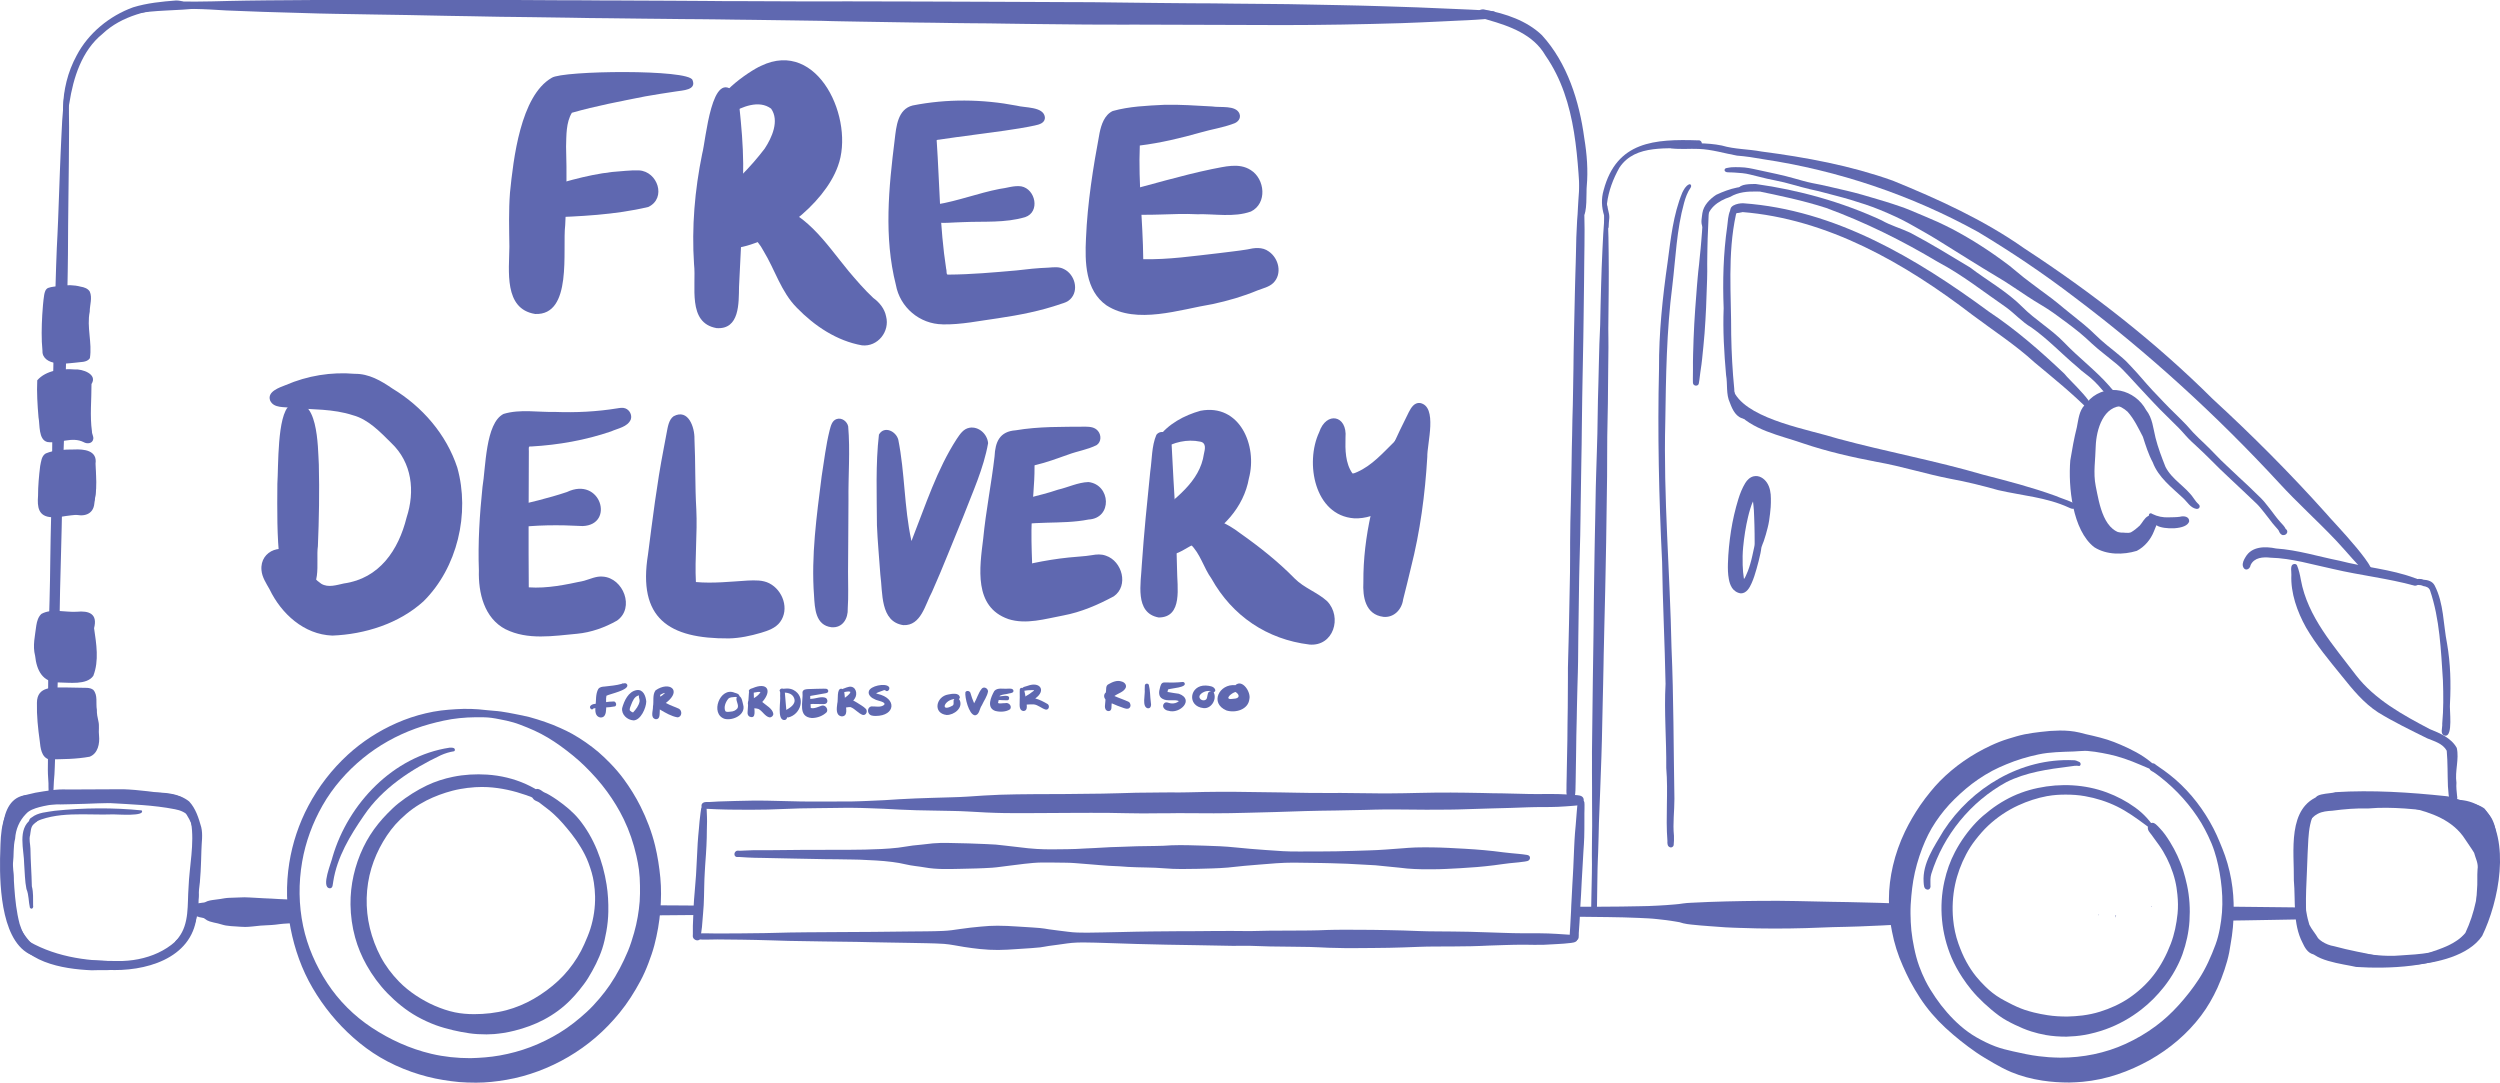 <svg viewBox="0 0 1037.72 449.39" xmlns="http://www.w3.org/2000/svg" data-name="Layer 2" id="Layer_2">
  <defs>
    <style>
      .cls-1 {
        fill: #5f68b0;
      }
    </style>
  </defs>
  <g data-name="Layer 1" id="Layer_1-2">
    <g>
      <path d="M468.81,10.24c-11.84,0-23.69-.05-35.53-.23-5.13-.08-10.26-.08-15.39-.19-4.93-.1-9.88-.14-14.81-.17-5.17-.02-10.34-.14-15.51-.21-5.22-.08-10.46-.08-15.67-.21-4.91-.12-9.81-.12-14.72-.24-2.58-.07-5.16-.12-7.74-.14-2.72-.01-5.44-.14-8.17-.2-9.57-.19-19.15-.23-28.72-.41-4.89-.09-9.79-.07-14.68-.19-4.92-.12-9.84-.04-14.76-.13-5.24-.1-10.49-.08-15.73-.17-4.91-.08-9.83-.14-14.74-.18-5.36-.03-10.72-.11-16.08-.22-5.4-.11-10.79-.14-16.19-.23-2.72-.04-5.44-.06-8.15-.1-2.8-.04-5.6-.03-8.39-.12-5.81-.18-11.62-.17-17.43-.31-2.86-.07-5.72-.13-8.58-.17-2.74-.04-5.49-.14-8.23-.17-2.54-.03-5.07-.08-7.6-.12-2.34-.04-4.67-.05-7-.11-5.26-.14-10.52-.14-15.78-.27-2.36-.06-4.73-.08-7.09-.15-2.58-.08-5.16-.17-7.73-.23-10.17-.25-20.35-.59-30.51-1.03-2.2-.1-4.39-.29-6.59-.39-2.21-.1-4.41-.2-6.62-.23-1.05-.01-2.09-.04-3.13-.04s-2.12.01-3.18-.03c-.45-.02-.89-.05-1.33-.08-.38-.02-.68-.1-.93-.4-.24-.29-.32-.68-.3-1.04.06-.79.61-1.4,1.4-1.45.65-.04,1.32-.03,1.97-.04.94,0,1.89,0,2.84.01,1.09.01,2.18.03,3.28.02,2.22-.03,4.44-.04,6.66-.09,4.79-.11,9.57-.26,14.36-.32,5.83-.06,11.66-.17,17.49-.17,5.18,0,10.37-.11,15.56-.12,10.1,0,20.2,0,30.3.02,5.35,0,10.7,0,16.05,0,6.02,0,12.05-.01,18.08,0,10.79.02,21.57.02,32.36.12,1.98.01,3.97,0,5.95,0,2.98,0,5.95,0,8.93.06,2.72.06,5.44.03,8.17.03,2.52,0,5.04.04,7.57.04,5.18,0,10.35.06,15.53.07,4.87,0,9.73.02,14.6.09,4.95.08,9.9.08,14.86.08s9.83.06,14.76.06c4.65,0,9.3.05,13.96.06,5.13,0,10.27-.03,15.41-.03,10.12,0,20.26.07,30.39.07s20.49.11,30.74.11,20.65.14,30.98.14c6.06,0,12.14.03,18.2.14,3.14.06,6.29.1,9.43.11,2.63.01,5.26.09,7.89.09,5.06,0,10.12.15,15.18.14,5.9,0,11.81.06,17.71.15,9.93.14,19.87.1,29.8.35,4.8.12,9.61.21,14.42.28,5.4.08,10.79.27,16.19.41,10.32.28,20.63.68,30.95,1.16,4.5.21,9.01.33,13.5.71.46.04.92.07,1.39.12.28.03.54.06.82.1.23.03.51.05.72.14.68.29.78,1.2.53,1.81-.34.83-1.16.91-1.94,1.03-2.07.34-4.19.43-6.28.58-2.33.17-4.66.24-6.99.35-2.62.12-5.24.27-7.86.38-5.31.23-10.61.52-15.92.68-16.39.49-32.79.8-49.18.8-21.25,0-42.5-.2-63.76-.2Z" class="cls-1"></path>
      <path d="M656.34,89.17c-1.59-22.45-1.43-46.84-14.87-66.16-4.97-8.7-14.82-12.19-23.95-14.79-1.39-.59-3.38-.47-4.29-1.79-.77-1.92,1.72-2.97,3.27-2.38,8.43,1.6,17.24,4.51,23.54,10.56,10.55,11.56,15.53,27.46,17.58,42.74,1.1,6.67,1.62,13.37,1.01,20.11-.23,1.51.32,12.06-1.63,12.06-.19,0-.41-.11-.66-.33Z" class="cls-1"></path>
      <path d="M650.61,330.88c-.2-.27-.23-.62-.28-.94-.04-.26-.1-.54-.11-.81-.04-.61,0-1.22.01-1.82s0-1.21.01-1.81c0-1.01.06-2.03.07-3.03.01-1.17.03-2.34.06-3.51.07-3.93.13-7.85.23-11.77.06-2.24.03-4.48.06-6.71.02-2.28.06-4.56.1-6.83.06-4.18.07-8.37.07-12.55,0-1.29-.01-2.58,0-3.87,0-1.51.08-3.02.11-4.52.05-2.16.1-4.31.17-6.46.07-2.46.15-4.92.17-7.38,0-1.9.06-3.8.11-5.7.14-5.22.2-10.43.3-15.65.08-4.19.02-8.39.05-12.58.01-2.77.03-5.54.1-8.31.03-1.3.07-2.6.1-3.89.03-1.44.1-2.87.1-4.31,0-1.32.05-2.63.08-3.94.03-1.36.04-2.72.08-4.07.06-2.36.1-4.71.13-7.06.03-2.41.07-4.82.11-7.23.03-1.83.1-3.67.13-5.5.06-4.22.15-8.45.29-12.67.08-2.22.08-4.44.12-6.65.02-1.26.03-2.52.06-3.78.03-1.51.06-3.02.08-4.53.01-1.49.02-2.98.05-4.46.01-.72.02-1.44.03-2.16,0-.8.03-1.59.04-2.38.01-2.41.11-4.82.14-7.24.03-2.56.13-5.12.17-7.68.04-2.57.12-5.14.17-7.71.02-1.36.07-2.72.1-4.07.03-1.43.06-2.85.12-4.27.05-1.3.08-2.61.12-3.91.04-1.19.08-2.39.09-3.58.06-4.67.2-9.35.49-14.01.06-.88.16-1.74.2-2.61.05-1.01.09-2.03.16-3.04.07-1,.13-2,.18-2.99.05-1.01.14-2.02.21-3.03.08-1.28.13-2.56.2-3.85.06-1.23.12-2.46.25-3.67.03-.3.06-.6.1-.89.04-.26.14-.53.36-.7.18-.14.45-.21.67-.13.34.11.38.43.41.74.07.58.06,1.17.07,1.76.01.66.02,1.32.03,1.98.02,1.35,0,2.69.03,4.05.03,1.12.07,2.24.07,3.36,0,.94.02,1.88.03,2.83.01,1.06,0,2.12.02,3.18.03,2.18.1,4.37.1,6.55s.01,4.45-.04,6.69c-.06,2.37-.06,4.75-.09,7.13-.03,2.72-.06,5.44-.08,8.17-.04,5.02-.1,10.03-.19,15.06-.09,5.52-.13,11.05-.27,16.58-.08,3-.12,6-.17,9-.04,2.44-.1,4.88-.13,7.33-.07,4.6-.08,9.2-.18,13.8-.04,1.88-.03,3.76-.06,5.65-.04,2.26-.06,4.53-.12,6.79-.08,2.5-.08,5.01-.12,7.52-.04,2.5-.04,5.01-.11,7.51-.03,1.13-.05,2.27-.06,3.4,0,1.43-.04,2.87-.05,4.31-.02,2.79-.05,5.59-.13,8.38-.12,4.31-.21,8.64-.34,12.96-.1,2.94-.1,5.89-.16,8.84-.04,2.33-.08,4.65-.1,6.98-.03,4.35-.15,8.7-.19,13.05-.02,2.05-.06,4.11-.06,6.16,0,1.38-.02,2.75-.04,4.13-.03,1.48-.03,2.97-.09,4.46-.17,4.29-.21,8.59-.34,12.89-.03.9-.04,1.79-.06,2.69-.02,1.18-.05,2.36-.06,3.54-.03,2.42-.13,4.85-.17,7.27-.03,1.96-.08,3.92-.08,5.89,0,.95-.03,1.9-.04,2.85-.01.97-.02,1.95-.05,2.92-.03,1.25-.05,2.52-.06,3.77-.02,1.25-.05,2.52-.06,3.77,0,.72-.03,1.45-.05,2.17-.03.88,0,1.74-.12,2.62-.03.28-.06.57-.12.83-.07.28-.23.53-.43.73-.43.42-.99.58-1.58.58-.43-.06-.84-.19-1.11-.55Z" class="cls-1"></path>
      <path d="M20.96,329.48c-.25-.04-.48-.1-.64-.32-.15-.21-.12-.48-.14-.72-.03-.57-.05-1.14-.05-1.7s0-1.09-.01-1.63c-.02-.68-.08-1.36-.12-2.03-.06-1.17-.16-2.34-.14-3.51.01-1.03.03-2.05.03-3.07,0-2.16,0-4.33.02-6.49.03-2.41.08-4.82.15-7.22.06-1.94.08-3.87.08-5.81,0-2.18-.06-4.37-.12-6.55-.07-2.5-.05-5-.02-7.49.03-2.47.02-4.93.05-7.39.03-2.7.01-5.4.04-8.09.03-3,.12-5.99.21-8.98.17-6.04.37-12.07.46-18.11.05-2.9.07-5.8.12-8.7.05-2.85.09-5.7.14-8.55.1-5.2.26-10.38.36-15.57.14-7.84.3-15.68.3-23.52,0-2,.03-3.99.03-5.99,0-2.14.02-4.28.05-6.42.06-4.31.1-8.61.23-12.93.14-4.52.19-9.04.25-13.57.06-4.35.2-8.7.37-13.05.2-4.98.39-9.96.48-14.94.04-2.3.14-4.6.21-6.91.07-2.4.17-4.8.27-7.21.17-3.78.41-7.55.53-11.34.14-4.42.32-8.84.49-13.26.08-2.3.18-4.6.25-6.91.08-2.47.21-4.95.3-7.42.08-2.36.2-4.72.32-7.08.12-2.31.21-4.62.35-6.93.06-.97.16-1.94.23-2.92.11-1.38.19-2.76.31-4.14.09-1.07.16-2.16.33-3.23.02-.11.04-.22.06-.34.04-.21.1-.43.16-.64.02-.29-.03-.48.19-.72.19-.2.51-.3.79-.24.19.03.33.14.43.3.06.19.07.37.03.56.01.29.08.57.1.85.02.28.03.56.05.83.02.51.03,1.01.04,1.52.03,1.38.04,2.76.07,4.13.04,2.27.07,4.53.07,6.79,0,4.85-.06,9.7-.1,14.55-.05,4.84-.1,9.67-.17,14.5-.03,2.12-.04,4.22-.07,6.33-.03,1.89-.06,3.78-.06,5.66,0,3.89-.01,7.77-.07,11.66-.03,2.34-.08,4.69-.09,7.03-.01,2.67-.12,5.33-.16,7.99-.08,4.76-.11,9.5-.19,14.25-.07,4.26-.13,8.51-.28,12.76-.16,4.7-.21,9.4-.32,14.09-.11,4.36-.19,8.73-.36,13.09-.08,2.02-.1,4.04-.19,6.05-.09,1.96-.15,3.91-.21,5.87-.27,8.33-.43,16.66-.66,25-.07,2.42-.07,4.84-.14,7.26-.08,2.8-.13,5.6-.21,8.4-.09,3.1-.17,6.2-.24,9.3-.07,2.83-.17,5.67-.22,8.5-.12,5.84-.22,11.68-.32,17.53-.09,5.49-.38,10.99-.52,16.49-.03,1.18-.08,2.36-.12,3.54-.05,1.37-.06,2.75-.13,4.13-.11,2.32-.23,4.65-.36,6.97-.21,4.04-.26,8.09-.37,12.14-.06,2.18-.1,4.37-.17,6.55-.06,2.02-.15,4.04-.21,6.06-.03.94-.06,1.88-.13,2.83-.08.99-.17,2-.24,3-.07,1-.09,2.01-.14,3.01-.01.28-.03.55-.05.83-.01.21-.01.45-.09.65-.17.41-.64.63-1.07.63h-.06Z" class="cls-1"></path>
      <path d="M27.17,47.15c-.9-.26-1.07-1.18-1.01-2,.11-7.71,1.93-15.29,5.64-22.09,4.85-9.29,13.67-16.49,23.47-20.03,5.72-1.76,11.85-2.38,17.8-2.83,1.25.03,2.65.15,3.67.97.55.36,1.14,1.35.34,1.77-.71.08-1.43,0-2.16-.1-.77-.09-1.54-.19-2.31-.08-10.75,1.41-21.94,3.6-30.1,11.33-8.58,6.95-12.08,18.17-13.72,28.71-.12,1.03-.48,2.01-.38,3.06.14.67-.28,1.33-.93,1.33-.1,0-.21-.02-.33-.05Z" class="cls-1"></path>
      <path d="M55.63,5.05c7.69-3.45,16.41-2.78,24.65-3.13,2.49-.06,4.96-.38,7.44-.65.68-.26,1.54.65.89,1.2-1.92.44-3.97.59-5.95.89-9.08,1.24-18.46.62-27.35,2.51-.39-.27-.16-.91.32-.82Z" class="cls-1"></path>
      <path d="M101.46,384.75c-1.14,0-2.28-.12-3.42-.19-1.43-.08-2.86-.15-4.27-.39-1.13-.18-2.23-.61-3.34-.87-1.13-.26-2.28-.45-3.38-.82-.79-.26-1.47-.62-2.1-1.14-.09-.07-.17-.14-.26-.21-.28-.09-.57-.16-.85-.21-.36-.06-.72-.12-1.06-.21-.54-.14-1.05-.34-1.59-.5-.54-.15-1.09-.3-1.63-.41-.06,0-.1-.02-.15-.03.03-.21.06-.43.1-.65.14-.91.34-1.85.27-2.76-.03-.36-.17-.69-.37-.97.49-.06.97-.12,1.45-.19,1.06-.16,2.1-.38,3.18-.5.33-.03.72-.05,1.03-.17.37-.14.7-.35,1.08-.48.66-.23,1.36-.34,2.05-.45,1.1-.17,2.23-.28,3.34-.45.54-.08,1.09-.19,1.64-.28.67-.12,1.34-.15,2.01-.19,1.39-.07,2.8-.1,4.2-.15.68-.03,1.37-.06,2.06-.07.72,0,1.44.05,2.17.08,2.05.08,4.11.25,6.17.34,1.99.1,3.98.15,5.97.31,2.16.17,4.36.11,6.52.32.21.02.41.04.61.06,0,.12,0,.26.01.38.06,1.79.18,3.58.28,5.38.07,1.2.06,2.43.17,3.63-1.06.13-2.13.25-3.2.32-.88.06-1.75.11-2.63.17-1.05.08-2.09.25-3.14.37-2.07.25-4.16.22-6.22.4-2.18.2-4.35.54-6.54.56h-.17Z" class="cls-1"></path>
      <path d="M268.34,379.6c.1-.9.21-1.8.32-2.7l.12-1.14c4.58.01,9.17.03,13.76.08,2.74.03,5.47.05,8.21.06-.12.15-.22.3-.31.45-.12.19-.21.4-.29.63-.13.36-.19.74-.2,1.12,0,.03,0,.06,0,.09,0,.36.05.72.16,1.08.06.19.13.37.21.53h-.75c-5,0-9.99.13-14.99.13-2.1,0-4.18,0-6.28.01,0-.12.02-.23.03-.34Z" class="cls-1"></path>
      <path d="M892.92,376.34c.03-.08.05-.17.07-.26.06,0,.11,0,.17,0-.04.09-.08.19-.12.28-.03,0-.07-.01-.11-.02Z" class="cls-1"></path>
      <path d="M871.15,379.52c.06,0,.1,0,.15,0-.1.2-.19.41-.28.61.04-.2.09-.4.13-.6Z" class="cls-1"></path>
      <path d="M878.11,379.96c.09,0,.19-.01.28-.03-.14.33-.29.66-.43.99.05-.32.1-.64.15-.96Z" class="cls-1"></path>
      <path d="M924.52,380.61c.17-.77.32-1.54.28-2.33,0,.07,0,.14-.01.21,0-.11.01-.23.02-.34,0,.07,0,.14-.01.21.02-.44,0-.84-.25-1.23-.08-.12-.17-.21-.26-.3.01-.16.02-.32,0-.48h0v-.02c8.76.1,17.51.21,26.27.29,1.61.01,3.22.03,4.83.06-.02.49-.05.97-.06,1.45-.02.67-.04,1.34-.07,2.01-.01.49-.04.99-.03,1.48-3.54.08-7.08.11-10.62.19-4.39.1-8.77.17-13.16.23-2.43.03-4.87.07-7.3.1.13-.51.26-1.02.37-1.53Z" class="cls-1"></path>
      <path d="M808.83,382.83l.14.31s0,.01.01.02c-.13,0-.26,0-.39,0,.08-.11.16-.22.23-.34Z" class="cls-1"></path>
      <path d="M722.63,385.18c-2.15-.08-4.3-.13-6.44-.26-2.18-.12-4.37-.31-6.55-.48-2.56-.19-5.11-.38-7.65-.67-1.1-.12-2.21-.26-3.28-.52-.53-.12-1.04-.32-1.57-.45-.64-.15-1.28-.23-1.92-.33-1.17-.16-2.32-.39-3.49-.52-1.23-.12-2.45-.27-3.67-.42-2.57-.3-5.16-.39-7.74-.51-8.48-.39-16.97-.36-25.45-.49.08-.26.15-.51.23-.77.25-.81.46-1.61.54-2.44.03-.3.04-.61.03-.94,5.77,0,11.54-.01,17.31-.08,2.46-.02,4.92-.09,7.39-.13,2.58-.04,5.17-.09,7.75-.26,1.12-.08,2.25-.14,3.38-.2,1.23-.06,2.44-.21,3.67-.29,1.16-.08,2.3-.23,3.45-.41,1.09-.17,2.21-.22,3.32-.28,9.74-.53,19.49-.7,29.24-.8,9.79-.1,19.56.21,29.34.41,4.34.09,8.69.1,13.03.26,2.21.09,4.42.1,6.64.17,1.88.06,3.77.13,5.66.19.63.02,1.26.03,1.89.05.08.78.15,1.55.22,2.33.18,1.98.38,3.96.58,5.93,0,.18.04.35.09.51-.66.02-1.33.05-1.99.08-1.83.08-3.65.2-5.48.29-3.19.16-6.38.28-9.57.41-3.57.16-7.14.17-10.71.28-3.78.12-7.57.3-11.35.41-4.45.14-8.89.18-13.34.18s-9.05-.08-13.56-.26Z" class="cls-1"></path>
      <path d="M190.38,449.12c-2.14-.17-4.26-.5-6.38-.83-4.51-.72-8.93-1.88-13.23-3.39-4.51-1.59-8.89-3.6-13-6.03-3.97-2.34-7.64-5.09-11.08-8.13-6.71-5.93-12.41-12.92-16.93-20.64-4.49-7.67-7.46-16.08-9.15-24.79-1.74-8.91-1.97-18.15-.53-27.12,1.32-8.28,4-16.32,7.94-23.73,4.21-7.95,9.75-15.12,16.38-21.2,5.93-5.44,12.88-9.91,20.26-13.15,3.86-1.7,7.91-3.06,12.02-4.02,2.11-.5,4.23-.9,6.39-1.17,2.05-.26,4.11-.41,6.18-.54,4.16-.27,8.39-.15,12.54.37,2.05.26,4.14.3,6.2.6,1.96.28,3.92.65,5.87,1.04,2.01.41,4.02.77,6.01,1.29,2.18.57,4.31,1.3,6.44,2.01,2.15.72,4.27,1.59,6.34,2.53,1.66.76,3.32,1.52,4.91,2.42,3.83,2.16,7.45,4.69,10.82,7.52,1.72,1.45,3.31,3.03,4.89,4.64,2,2.03,3.88,4.24,5.58,6.53,2.63,3.57,5.01,7.4,7,11.36,2.59,5.18,4.71,10.7,6.08,16.35,1.05,4.37,1.74,8.83,2.17,13.31.43,4.49.34,9.03,0,13.52-.39,4.91-1.25,9.75-2.49,14.51-.65,2.49-1.52,4.93-2.43,7.35-.96,2.55-2.05,5.04-3.34,7.44-2.49,4.65-5.3,9.11-8.64,13.2-3.03,3.71-6.35,7.17-9.99,10.29-7.04,6.02-15.11,10.75-23.78,13.97-4.27,1.59-8.7,2.81-13.18,3.58-4.17.72-8.38,1.19-12.61,1.19-2.43,0-4.85-.08-7.27-.27ZM197.44,297.72c-4.46.05-8.91.46-13.27,1.41-3.98.86-7.93,1.92-11.76,3.32-7.87,2.85-15.27,6.98-21.74,12.27-6.69,5.47-12.52,12.12-16.8,19.64-4.11,7.23-7.04,15.14-8.45,23.35-1.53,8.85-1.44,17.93.41,26.71,1.76,8.41,5.31,16.49,10.02,23.67,4.79,7.31,11.14,13.62,18.43,18.44,7.57,5.01,15.91,8.8,24.75,10.89,5.33,1.26,10.76,1.81,16.24,1.81,4.1-.11,8.15-.4,12.2-1.12,4.33-.77,8.57-1.92,12.69-3.47,4.27-1.62,8.36-3.64,12.26-6.04,4-2.46,7.66-5.37,11.12-8.55,1.92-1.76,3.71-3.71,5.4-5.71,1.5-1.79,2.93-3.63,4.25-5.57,2.98-4.4,5.41-9.1,7.47-14,1.02-2.44,1.81-5,2.54-7.55.63-2.19,1.12-4.43,1.52-6.68.37-2.13.64-4.27.81-6.42.16-2.17.14-4.34.12-6.52-.03-2.23-.15-4.47-.44-6.67-.26-1.9-.62-3.77-1.03-5.64-1.19-5.27-2.92-10.39-5.27-15.25-1.94-4.01-4.25-7.77-6.86-11.37-2.82-3.88-6-7.42-9.41-10.76-3.12-3.04-6.51-5.75-10.03-8.3-3.38-2.43-6.98-4.62-10.77-6.35-1.99-.9-4.01-1.72-6.05-2.49-1.8-.69-3.63-1.2-5.51-1.63-.9-.21-1.81-.39-2.72-.55-1.17-.21-2.34-.49-3.51-.62-.99-.11-1.95-.21-2.94-.23-.65-.02-1.31-.02-1.96-.02-.56,0-1.13,0-1.69.01Z" class="cls-1"></path>
      <path d="M847.82,448.55c-4.42-.68-8.86-1.81-12.99-3.54-2.52-1.06-4.94-2.35-7.31-3.72-2.41-1.41-4.84-2.81-7.14-4.39-4.51-3.11-8.82-6.54-12.85-10.26-3.96-3.66-7.57-7.86-10.52-12.38-1.52-2.34-2.96-4.75-4.27-7.22-1.05-1.97-1.95-4.01-2.87-6.04-2.07-4.58-3.58-9.41-4.53-14.35-.39-1.98-.74-3.97-.94-5.98-.25-2.43-.34-4.89-.34-7.33,0-4.69.61-9.42,1.67-13.98,1.14-4.89,2.83-9.65,5-14.18,1.81-3.76,3.94-7.4,6.29-10.85,1.36-1.99,2.83-3.91,4.36-5.77,1.2-1.46,2.43-2.89,3.76-4.24,6.09-6.2,13.34-11.18,21.2-14.84,2.36-1.1,4.76-2.06,7.26-2.82,2.23-.68,4.47-1.38,6.76-1.85,2.2-.46,4.43-.72,6.66-1,2.61-.34,5.27-.54,7.9-.57,2.77-.03,5.55.2,8.25.83.85.19,1.69.43,2.54.65.99.26,1.98.44,2.98.68,2.04.49,4.05.99,6.05,1.63,1.88.61,3.74,1.33,5.55,2.12,4.36,1.89,8.73,4.07,12.42,7.11.17.14.34.28.5.42.23.2.43.14.71.2.44.09.76.43,1.1.69,1.03.77,2.12,1.45,3.16,2.2,1.66,1.21,3.29,2.46,4.83,3.81,6.53,5.69,11.82,12.68,15.8,20.37.94,1.83,1.79,3.71,2.57,5.61.77,1.86,1.54,3.72,2.2,5.62,1.5,4.3,2.51,8.74,3.08,13.25.54,4.25.61,8.53.44,12.8-.1,2.43-.33,4.86-.66,7.26-.16,1.15-.35,2.3-.55,3.43-.2,1.13-.35,2.27-.57,3.4-.48,2.45-1.17,4.85-1.96,7.21-.85,2.55-1.81,5.07-2.93,7.51-1.87,4.08-4.11,7.99-6.82,11.58-5.67,7.51-13.05,13.76-21.24,18.36-8.6,4.82-18.06,8.17-27.92,9.06-1.85.17-3.7.25-5.55.3-3.71,0-7.4-.23-11.06-.79ZM860.82,311.93c-4.91.18-9.83.2-14.65,1.22-4.57.96-9.01,2.29-13.32,4.09-2,.83-3.98,1.7-5.89,2.72-2.01,1.06-3.92,2.25-5.8,3.52-3.58,2.43-6.83,5.25-9.92,8.28-2.92,2.86-5.47,5.98-7.75,9.37-2.3,3.41-4.1,7.08-5.58,10.92-1.67,4.35-2.96,8.88-3.74,13.48-.36,2.12-.6,4.25-.8,6.4-.23,2.43-.38,4.88-.34,7.33.03,2.33.12,4.67.36,6.98.24,2.38.65,4.74,1.13,7.09.52,2.61,1.2,5.2,2.11,7.71.73,2.01,1.59,4,2.53,5.92,1.23,2.49,2.73,4.87,4.29,7.15,1.43,2.1,2.98,4.1,4.65,6.02,3.54,4.06,7.58,7.74,12.27,10.43,2.52,1.44,5.15,2.76,7.86,3.78,2.37.89,4.85,1.5,7.32,2.05,3.56.8,7.11,1.59,10.74,2.03,1.36.17,2.74.3,4.11.41,1.61.13,3.22.13,4.83.19,9.32,0,18.66-1.85,27.14-5.75,4.43-2.04,8.61-4.48,12.52-7.4,3.41-2.54,6.53-5.43,9.39-8.59,3.07-3.39,5.89-6.96,8.39-10.79,2.94-4.49,5.09-9.36,6.96-14.38.8-2.16,1.36-4.38,1.79-6.64.42-2.23.73-4.47.9-6.74.34-4.47.11-8.99-.5-13.43-.56-4.06-1.4-8.13-2.67-12.03-.72-2.19-1.59-4.31-2.61-6.38-.87-1.75-1.73-3.5-2.74-5.17-4.42-7.33-10.3-13.88-17.04-19.15-.94-.74-1.91-1.47-2.92-2.12-.37-.24-.83-.39-1.15-.7-.16-.15-.27-.32-.37-.51-.15-.27-.4-.3-.68-.41-2.2-.91-4.36-1.9-6.57-2.75-2.21-.85-4.45-1.63-6.73-2.25-1.89-.52-3.82-.91-5.74-1.27-2.02-.37-4.05-.7-6.09-.85-.35-.03-.7-.04-1.05-.04-1.55,0-3.11.21-4.65.26Z" class="cls-1"></path>
      <path d="M849.13,429.62c-2.01-.36-4.01-.86-5.96-1.47-2.36-.74-4.63-1.72-6.85-2.79-2.25-1.09-4.51-2.27-6.53-3.75-2.2-1.61-4.29-3.4-6.29-5.25-1.85-1.72-3.58-3.54-5.19-5.48-1.34-1.61-2.54-3.29-3.69-5.02-1.75-2.63-3.31-5.43-4.55-8.34-4.24-9.95-5.33-21.2-2.96-31.76.94-4.21,2.37-8.33,4.4-12.15,2.36-4.47,5.31-8.61,8.79-12.27,1.77-1.87,3.75-3.52,5.78-5.09,1.97-1.53,4.07-2.9,6.24-4.12,4.22-2.38,8.81-4.05,13.54-5.04,9.47-2.01,19.55-1.54,28.66,1.85,4.14,1.54,8.13,3.63,11.71,6.22,1.77,1.28,3.42,2.72,4.89,4.34.4.44.79.9,1.16,1.36.17.2.32.4.48.61.04.06.08.1.12.16.18-.06.37-.09.56-.09.53,0,.99.25,1.39.58.61.5,1.14,1.11,1.68,1.67,1.66,1.73,3,3.71,4.26,5.75,1.11,1.81,2.14,3.68,3.03,5.62.92,2.03,1.77,4.08,2.43,6.21.61,1.99,1.14,4,1.58,6.04,1.05,4.87,1.34,9.88,1.02,14.85-.3,4.69-1.32,9.33-2.89,13.76-.83,2.34-1.92,4.6-3.12,6.77-1.32,2.4-2.87,4.69-4.56,6.84-2.76,3.51-5.89,6.67-9.41,9.41-4.49,3.5-9.48,6.3-14.85,8.22-2.87,1.03-5.84,1.82-8.84,2.35-2.44.43-4.91.61-7.38.7-2.91,0-5.8-.19-8.67-.69ZM849.89,330.42c-4.2.78-8.26,2.1-12.14,3.89-4.56,2.1-8.81,4.96-12.46,8.39-1.94,1.81-3.67,3.84-5.3,5.93-1.47,1.87-2.76,3.89-3.87,6-2.09,3.96-3.68,8.23-4.6,12.62-.99,4.74-1.24,9.57-.79,14.4.32,3.4,1.04,6.84,2.19,10.06.93,2.58,1.96,5.11,3.29,7.52,1.17,2.13,2.49,4.17,4.02,6.06,1.16,1.44,2.42,2.77,3.73,4.08,1.92,1.92,4.09,3.65,6.43,5.03,1.05.63,2.15,1.18,3.23,1.75,1.19.63,2.39,1.24,3.63,1.78,1.08.46,2.14.91,3.26,1.28,1.23.4,2.47.75,3.73,1.07,1.88.48,3.78.81,5.69,1.12,2.73.43,5.49.56,8.26.56,2.1-.07,4.18-.18,6.26-.45,2.46-.32,4.89-.83,7.26-1.57,4.18-1.31,8.24-3.12,11.88-5.56,3.91-2.63,7.48-5.9,10.36-9.63,3.03-3.93,5.34-8.35,7.11-12.97,1.53-4.01,2.38-8.26,2.82-12.51.27-2.61.2-5.28-.06-7.88-.19-1.98-.48-3.94-.95-5.87-1.05-4.27-2.77-8.39-5.01-12.16-1.13-1.9-2.47-3.63-3.76-5.42-.34-.48-.67-.97-1.03-1.43-.37-.49-.79-.95-1.11-1.47-.3-.5-.48-1.06-.41-1.65.01-.08.03-.14.04-.22-.12-.08-.23-.17-.34-.26-.27-.2-.53-.4-.8-.59-3.73-2.76-7.51-5.49-11.69-7.54-4.19-2.06-8.7-3.48-13.29-4.29-2.65-.48-5.36-.65-8.04-.65-2.52,0-5.07.15-7.55.61Z" class="cls-1"></path>
      <path d="M194.62,428.87c-2.2-.32-4.38-.72-6.54-1.24-2.45-.59-4.89-1.25-7.26-2.12-2.66-.99-5.25-2.2-7.73-3.58-4.53-2.54-8.62-5.9-12.24-9.61-3.4-3.5-6.34-7.5-8.72-11.76-2.01-3.6-3.61-7.4-4.71-11.38-1.23-4.45-1.87-9.07-1.93-13.68-.11-8.17,1.79-16.4,5.31-23.75,1.68-3.5,3.78-6.8,6.22-9.82,1.21-1.5,2.49-2.93,3.85-4.31,1.45-1.48,2.96-2.94,4.59-4.23,3.65-2.88,7.55-5.36,11.74-7.37,3.43-1.64,7.14-2.82,10.86-3.58,4.65-.95,9.4-1.21,14.13-.91,5.58.36,11.06,1.66,16.15,3.95,1.18.53,2.32,1.12,3.45,1.74.1.06.2.11.3.17.21.21.46.24.73.08.3-.02.61.03.9.13.63.23,1.22.68,1.76,1.06.42.31.99.47,1.47.7.39.2.78.42,1.15.64,1.11.68,2.22,1.35,3.27,2.1,3.27,2.32,6.48,4.91,9.01,8.03,6.24,7.69,9.88,17.35,11.41,27.06.59,3.72.79,7.49.72,11.26-.05,2.74-.33,5.49-.82,8.19-.43,2.4-.94,4.8-1.7,7.13-1.41,4.3-3.52,8.35-5.88,12.21-1.08,1.76-2.36,3.4-3.65,5-1.14,1.42-2.37,2.78-3.65,4.09-3.21,3.29-6.97,6.01-11.03,8.17-3.87,2.05-7.96,3.51-12.2,4.58-1.54.38-3.12.73-4.69.96-1.25.17-2.49.35-3.76.45-1.05.08-2.1.09-3.15.13-2.47,0-4.91-.12-7.35-.48ZM194.39,327c-2.19.28-4.4.65-6.55,1.21-3.73.98-7.36,2.31-10.81,4.05-1.93.99-3.82,2.12-5.58,3.38-1.88,1.34-3.63,2.89-5.29,4.49-2.81,2.69-5.16,5.85-7.13,9.19-2.05,3.47-3.7,7.18-4.86,11.03-2.41,8.02-2.6,16.77-.64,24.9.99,4.11,2.51,8.13,4.48,11.87,2.03,3.84,4.65,7.28,7.68,10.39,2.09,2.13,4.39,3.98,6.87,5.64,2.52,1.67,5.18,3.17,7.97,4.36,2.65,1.13,5.41,2.1,8.24,2.69,2.62.55,5.34.76,8.02.76,4.49,0,9.05-.49,13.4-1.64,3.94-1.05,7.8-2.67,11.34-4.71,3.67-2.11,7.14-4.66,10.23-7.54,3.03-2.83,5.69-6.13,7.86-9.64,1.1-1.76,2.07-3.61,2.91-5.51.92-2.12,1.85-4.22,2.54-6.42,1.36-4.33,2.03-8.93,1.94-13.47-.03-1.92-.23-3.85-.51-5.75-.41-2.79-1.25-5.49-2.24-8.13-.83-2.23-1.92-4.34-3.14-6.38-1.16-1.94-2.45-3.83-3.85-5.6-2.29-2.87-4.67-5.76-7.4-8.24-1.56-1.43-3.24-2.69-4.93-3.97-.37-.28-.72-.59-1.1-.85-.61-.43-1.35-.59-1.96-1.01-.26-.17-.48-.42-.66-.68-.22-.33-.27-.41-.65-.57-.69-.28-1.39-.54-2.1-.79-5.18-1.81-10.57-3.04-16.07-3.34-.79-.04-1.58-.06-2.36-.06-1.89,0-3.76.12-5.65.36Z" class="cls-1"></path>
      <path d="M460.49,337.42c-5.07-.06-10.13,0-15.2,0-9.35,0-18.69.19-28.04.08-5.18-.07-10.36-.34-15.53-.66-2.15-.14-4.29-.18-6.45-.23-2.65-.07-5.31-.12-7.97-.15-4.65-.06-9.32-.17-13.97-.41-4.28-.23-8.56-.47-12.85-.58-2.18-.06-4.35-.15-6.53-.15-2.41,0-4.82-.01-7.24.05-4.86.11-9.72.06-14.58.19-4.47.12-8.94.36-13.41.48-4.47.11-8.93.08-13.39.05-2.61-.02-5.24-.06-7.85-.17-1.14-.05-2.29-.14-3.43-.16-.35-.01-.71,0-1.07-.01-.35,0-.76.01-1.1-.12-.79-.34-.92-1.35-.45-2,.54-.76,1.52-.74,2.41-.73.28,0,.54,0,.79,0,1.23-.08,2.47-.14,3.69-.21,2.31-.11,4.62-.14,6.93-.21,4.47-.12,8.96-.22,13.43-.12,4.38.11,8.77.19,13.14.31,2.26.07,4.52.03,6.78.03h7.98c2.43,0,4.85,0,7.27-.03,2.18-.03,4.37-.14,6.55-.22,2.21-.08,4.43-.16,6.64-.3,2.05-.12,4.09-.27,6.13-.39,4.56-.26,9.11-.44,13.67-.57,2.74-.07,5.47-.14,8.21-.24,2.19-.07,4.38-.12,6.56-.28,4.52-.3,9.04-.63,13.57-.78,9.08-.29,18.15-.23,27.22-.29,5.07-.03,10.14-.11,15.2-.17,4.7-.05,9.39-.27,14.08-.37,2.65-.05,5.31-.08,7.96-.08,2.14,0,4.28-.08,6.42-.05,4.62.08,9.24-.1,13.86-.19,8.53-.16,17.06-.03,25.59.11,4.21.08,8.42.08,12.63.2,4.05.12,8.1.11,12.16.11,4.36,0,8.73-.03,13.09.07,2.18.06,4.37.03,6.55.07,2.41.06,4.81.05,7.22.03,3.81-.03,7.62-.08,11.43-.19,4.55-.12,9.09-.15,13.64-.15,2.01,0,4.02.02,6.04.06,2.35.05,4.69.04,7.04.12,2.77.1,5.54.12,8.31.15,2.54.03,5.09.12,7.62.18,2.32.06,4.64.14,6.95.11,1.86-.02,3.72-.03,5.58-.03,2.25,0,4.5.07,6.74.2,1.15.07,2.3.14,3.45.24,1.08.1,2.55.09,3.18,1.13.55.91.1,2.06-.74,2.61-.94.62-2.2.63-3.29.72-2.14.17-4.29.33-6.45.43-4.07.18-8.15.03-12.23.19-2.43.09-4.87.17-7.31.26-2.61.1-5.21.12-7.82.21-4.69.15-9.39.27-14.09.43-2.1.07-4.21.06-6.32.08-2.27.01-4.55.05-6.83.03-3.98-.04-7.95-.1-11.94-.1-1.89,0-3.78,0-5.67,0-2.49,0-4.98.12-7.48.17-4.22.07-8.44.19-12.66.26-4.14.06-8.29.1-12.44.23-4.09.13-8.19.26-12.29.4-4.07.13-8.15.21-12.22.32-4.5.12-8.99.21-13.5.21-4.94,0-9.88-.08-14.83-.07-2.11,0-4.22.09-6.33.06-2.66-.04-5.32.06-7.99.06-4.73,0-9.46-.17-14.2-.22Z" class="cls-1"></path>
      <path d="M406.94,393.95c-2.25-.24-4.51-.53-6.74-.88-2.8-.43-5.54-1.06-8.37-1.28-2.36-.18-4.73-.19-7.1-.27-5.18-.16-10.35-.14-15.52-.28-2.23-.06-4.46-.08-6.69-.12-2.26-.04-4.52-.12-6.77-.15-9.5-.13-19-.22-28.49-.42-4.49-.1-8.98-.32-13.47-.39-4.02-.06-8.05-.17-12.07-.17-1.28,0-2.55-.06-3.83-.04-1.42.03-2.84.06-4.25.07-.63,0-1.27,0-1.9-.01-.1,0-.19,0-.28,0-.61,0-1.28,0-1.61-.57-.36-.6-.1-1.41.47-1.79.32-.21.66-.22,1.03-.23.48,0,.96,0,1.44-.01,1.28-.01,2.55.04,3.83.06,1.47.02,2.94.01,4.41,0,2.13-.02,4.27-.03,6.4-.03,2.01,0,4.02-.04,6.04-.07,2.41-.03,4.81-.03,7.22-.12,4.73-.16,9.48-.21,14.22-.26,9.16-.1,18.32-.08,27.49-.17,5.11-.06,10.23-.11,15.36-.17,4.56-.05,9.13-.03,13.69-.23,2.38-.1,4.74-.42,7.11-.8,2.86-.45,5.76-.72,8.65-1,2.27-.23,4.55-.36,6.83-.36,2.68,0,5.37.14,8.05.32,2.18.14,4.37.27,6.55.41,1.01.06,2.01.15,3.02.23,1.28.1,2.52.34,3.79.54,2.59.41,5.22.63,7.83,1,2.61.37,5.22.39,7.85.39,4.79,0,9.57-.2,14.37-.27,4.1-.06,8.22-.24,12.32-.24s8.42-.11,12.63-.11,8.46,0,12.7-.07c2.63-.04,5.27-.03,7.91-.03s5.2.08,7.8.06c2.74-.02,5.49-.14,8.24-.17,2.76-.03,5.51-.03,8.27-.03s5.44-.05,8.17-.05c2.45,0,4.9-.12,7.35-.21,4.6-.15,9.21-.08,13.83-.08,3.79,0,7.59.08,11.39.14,4.34.07,8.67.21,13.01.39,4.69.19,9.39.11,14.08.19,2.3.04,4.59.08,6.89.11,2.57.04,5.14.14,7.71.24,2.03.08,4.05.13,6.08.2,2.77.09,5.56.18,8.34.18,4.66,0,9.31-.06,13.97.25,1.78.12,3.56.2,5.35.35.51.04,1.04.1,1.55.19.62.12,1.36.26,1.63.92.23.59,0,1.32-.52,1.69-.58.41-1.41.51-2.1.61-1.9.26-3.85.35-5.75.47-1.86.12-3.72.24-5.58.3-2.61.08-5.22,0-7.83-.03-2.8-.03-5.6.06-8.39.14-2.14.07-4.27.1-6.39.21-2.51.12-5.01.23-7.52.28-5.06.09-10.12.12-15.18.12-4.32,0-8.63.23-12.94.37-3.94.12-7.87.23-11.81.23s-8.01.12-12.01.07c-2.42-.03-4.83-.08-7.24-.16-2.64-.08-5.27-.3-7.9-.33-2.72-.03-5.44-.11-8.16-.11s-5.53-.04-8.28-.1c-2.72-.06-5.44-.21-8.16-.26-1.32-.03-2.65-.01-3.98,0-1.18,0-2.36.02-3.54.01-5.02-.06-10.05-.19-15.07-.28-8.21-.14-16.42-.23-24.63-.5-4.53-.14-9.06-.26-13.59-.44-2.42-.1-4.84-.13-7.26-.17-2.64-.04-5.28.01-7.89.38-1.31.19-2.61.39-3.92.55-1.25.15-2.5.3-3.74.5-1.19.19-2.37.44-3.57.59-1.21.14-2.43.23-3.65.32-2.03.16-4.07.26-6.11.4-2.55.17-5.1.36-7.65.36s-4.96-.11-7.43-.38Z" class="cls-1"></path>
      <path d="M587.36,360.73c-1.08-.06-2.16-.11-3.25-.21-1.05-.09-2.11-.24-3.16-.35-2.12-.21-4.24-.41-6.35-.63-1.23-.12-2.45-.28-3.68-.37-1.58-.12-3.16-.16-4.75-.26-4.62-.28-9.26-.52-13.89-.6-2.63-.04-5.27-.14-7.91-.14-2.49,0-4.98-.1-7.48-.1-4.72,0-9.45.41-14.15.81-2.07.18-4.14.34-6.21.52-2.32.21-4.62.51-6.94.72-2.12.2-4.25.26-6.37.35-2.01.09-4.01.14-6.02.17-2.25.03-4.51.08-6.77.08-2.42,0-4.82-.09-7.23-.3-5-.43-10.03-.28-15.04-.58-1.13-.06-2.25-.17-3.38-.24-1.54-.09-3.09-.14-4.64-.22-2.46-.13-4.91-.42-7.37-.59-2.18-.14-4.34-.33-6.51-.52-2.43-.2-4.91-.17-7.35-.21-2.12-.03-4.25-.07-6.37-.04-2.45.03-4.88.26-7.31.54-2.03.23-4.04.54-6.06.75-2.45.26-4.88.7-7.34.87-4.33.29-8.68.37-13.01.46-4.96.1-10.01.31-14.92-.58-2.63-.47-5.29-.63-7.89-1.26-1.87-.45-3.75-.77-5.66-1.01-4.5-.59-9.03-.74-13.56-.95-2.23-.1-4.45-.04-6.67-.12-2.23-.08-4.46-.04-6.69-.07-8.97-.1-17.93-.4-26.89-.54-2.07-.03-4.14-.04-6.21-.17-1.12-.07-2.24-.18-3.36-.21-.15,0-.3,0-.45.01-.52.03-1.05.06-1.41-.41-.48-.62-.26-1.56.37-2,.37-.27.87-.24,1.34-.21.18.01.36.02.52.02.55-.01,1.11-.04,1.66-.08,1.17-.06,2.36-.12,3.54-.14,1.01-.01,2.01-.01,3.01,0,1.01,0,2.01.01,3.02,0,9.11-.13,18.23-.17,27.35-.17,4.38,0,8.75.01,13.12-.09,4.6-.11,9.19-.27,13.77-.79,2.03-.23,4.03-.65,6.06-.9,1.21-.14,2.43-.26,3.65-.37,1.58-.15,3.15-.39,4.73-.53,2.12-.19,4.27-.21,6.4-.17,2.79.06,5.59.1,8.38.19,2.43.08,4.87.16,7.31.28,1.33.07,2.66.11,3.99.21,1.21.09,2.4.24,3.6.39,2.14.27,4.28.46,6.42.74,2.3.3,4.63.54,6.95.68,4.27.28,8.57.14,12.85.1,2.46-.02,4.91-.14,7.36-.3,2.27-.14,4.54-.16,6.81-.34,2.48-.19,4.98-.24,7.46-.32,2.41-.07,4.81-.2,7.22-.26,2.58-.06,5.15-.07,7.73-.12,1.05-.01,2.1-.03,3.15-.08,1.15-.05,2.3-.16,3.45-.2,4.51-.16,9.04.02,13.54.15,4.34.13,8.67.28,12.98.74,4.17.44,8.35.77,12.53,1.07,2.39.17,4.78.32,7.17.48,2.15.14,4.31.14,6.46.14,5.21.01,10.43,0,15.64-.08,4.52-.06,9.04-.26,13.56-.38,4.56-.12,9.13-.51,13.67-.85,1.9-.14,3.8-.32,5.71-.37,2.35-.06,4.71-.06,7.06-.03,4.47.06,8.93.32,13.4.57,5.35.3,10.7.76,16,1.48,2.07.28,4.14.42,6.22.63,1.16.12,2.33.23,3.47.43.65.12,1.24.31,1.34,1.06.09.74-.39,1.32-1.08,1.5-.68.19-1.41.26-2.11.34-.52.08-1.05.14-1.57.2-1.27.14-2.54.23-3.8.37-2.15.22-4.28.59-6.42.85-4.64.58-9.3.96-13.96,1.21-3.89.21-7.77.45-11.68.45-.57,0-1.13,0-1.7,0-1.8,0-3.59-.01-5.38-.11Z" class="cls-1"></path>
      <path d="M287.56,388.63c0-.08.01-.14.01-.22.05-.24.06-.48.03-.73,0-.32,0-.63,0-.96,0-.79-.03-1.58,0-2.37.07-2.58.21-5.16.3-7.73.07-2.12.27-4.23.45-6.34.2-2.29.39-4.58.55-6.88.06-.85.1-1.7.14-2.54.07-1.23.15-2.45.19-3.67.1-2.39.23-4.78.37-7.17.12-2.02.32-4.04.51-6.05.1-1.01.17-2.01.26-3.02.1-1.18.28-2.34.41-3.51.05-.37.11-.75.16-1.12.03-.25.06-.51.11-.75.08-.3.17-.59.41-.79.07-.05.13-.09.19-.14.1-.12.23-.21.39-.25.08.01.14.03.21.04.14.12.28.22.43.32.23.19.41.39.51.66.12.29.13.57.15.88.03.33.03.67.04,1.01.04,1.21.12,2.41.1,3.61,0,1.21-.06,2.41-.08,3.61-.03,2.19-.03,4.39-.17,6.58-.07,1.16-.12,2.32-.2,3.49-.1,1.45-.2,2.91-.31,4.36-.08,1.06-.12,2.13-.19,3.2-.06.94-.12,1.89-.14,2.83-.01.99-.04,1.98-.08,2.96-.06,1.49-.06,2.98-.1,4.46-.03,1.1-.06,2.2-.12,3.3-.06,1.12-.15,2.23-.25,3.34-.17,1.92-.28,3.84-.47,5.75-.05.53-.13,1.05-.21,1.58-.05.37-.1.74-.14,1.1-.03.32-.1.64-.15.96-.04.31.03.63-.06.94-.06.21-.15.39-.3.54-.31.34-.74.44-1.19.44-.89-.12-1.72-.77-1.75-1.73Z" class="cls-1"></path>
      <path d="M652.86,390.45c-.41-.12-.74-.31-.99-.66-.28-.39-.37-.83-.32-1.3.06-.57.07-1.14.09-1.71.03-.72.1-1.44.14-2.16.13-2.11.24-4.22.34-6.33.05-.87.06-1.74.1-2.61.06-1.04.12-2.09.17-3.14.1-1.89.2-3.78.29-5.67.06-1.13.14-2.27.2-3.4.06-1.08.12-2.15.17-3.23.1-1.87.17-3.74.24-5.6.03-.92.08-1.85.12-2.78.05-1.02.08-2.04.15-3.06.07-.96.12-1.93.19-2.89.09-1.16.23-2.32.31-3.48.13-1.97.31-3.94.47-5.9.05-.56.1-1.12.15-1.67l.06-.68c.03-.3.05-.63.12-.92.07-.26.17-.5.41-.64.2-.12.43-.13.65-.06.66.21.69.98.7,1.55.03,2.07-.08,4.14-.08,6.2,0,.86-.02,1.72-.06,2.58-.04,1.25,0,2.51-.04,3.76-.11,3.79-.3,7.57-.54,11.36-.26,4.02-.3,8.06-.54,12.07-.04.77-.07,1.54-.1,2.3-.03.86-.09,1.72-.12,2.58-.06,1.67-.2,3.34-.26,5-.06,1.84-.18,3.69-.23,5.53-.03,1.12-.1,2.23-.14,3.34.02.21,0,.42-.06.62-.06.21-.16.4-.3.56-.14.17-.31.29-.52.37-.17.06-.31.08-.46.08-.1,0-.2,0-.31-.01Z" class="cls-1"></path>
      <path d="M652.6,389.55c-.28-.5-.21-1.03-.17-1.59.03-.38.08-.75.11-1.13.03-.3.03-.59.03-.89.03-.59.05-1.19.07-1.78.04-.92.08-1.83.12-2.74.05-.98.13-1.96.19-2.94.11-1.89.24-3.78.3-5.67.07-1.96.21-3.92.33-5.88.12-1.87.17-3.74.3-5.62.08-1.15.14-2.31.21-3.46.06-.99.13-1.96.17-2.95.1-2.05.14-4.11.28-6.16.13-1.98.3-3.95.52-5.92.23-2.08.5-4.15.69-6.23.06-.55.1-1.1.14-1.65.06-.6.12-1.21.24-1.8.06-.24.1-.51.28-.7.2-.21.5-.26.76-.14.59.28.52,1.16.54,1.71.03,1.18-.03,2.35-.05,3.53-.01,1.03,0,2.05,0,3.09,0,2.31,0,4.61-.07,6.92-.06,1.94-.19,3.89-.33,5.83-.14,1.94-.23,3.89-.33,5.84-.11,2.14-.23,4.29-.37,6.42-.12,1.87-.18,3.73-.28,5.6-.09,1.7-.2,3.4-.31,5.11-.1,1.52-.13,3.04-.22,4.56-.04.71-.06,1.42-.12,2.12-.07.92-.14,1.85-.2,2.78-.03.51-.1,1.01-.1,1.52v.74c0,.36,0,.77-.06,1.12-.06.36-.21.67-.5.9-.27.23-.58.3-.92.3-.54-.08-.99-.37-1.26-.85Z" class="cls-1"></path>
      <path d="M660.86,378.87c-.26-.27-.37-.61-.39-.97s.01-.74.02-1.1c0-.35.01-.7.02-1.05.03-1.19.03-2.39.06-3.58.07-2.27.08-4.56.14-6.83.03-1.03.06-2.07.06-3.1,0-1.17.05-2.35.03-3.53-.03-2.42-.05-4.85-.01-7.28.03-1.94,0-3.88.06-5.82.06-1.81.03-3.63.03-5.44,0-2.14-.03-4.29-.03-6.44,0-1.09-.01-2.17-.01-3.26,0-1.18.02-2.36,0-3.54-.05-2.23-.03-4.45-.03-6.68,0-1.2.03-2.4.01-3.6-.02-1.5-.03-3.01-.01-4.52.04-4.77.11-9.55.17-14.31.06-5.22.1-10.43.19-15.66.05-2.72.06-5.44.12-8.16.06-2.48.09-4.97.11-7.45.05-5.17.17-10.34.17-15.52,0-2.35.07-4.71.09-7.06.02-2.2.06-4.4.1-6.61.03-2.24.08-4.48.1-6.73.02-2.25.05-4.51.12-6.75.08-2.62.11-5.24.16-7.86.05-2.49.1-5,.14-7.49.06-4.18.15-8.37.29-12.55.09-2.88.18-5.75.27-8.64.08-2.45.17-4.91.21-7.36.07-4.63.17-9.26.23-13.89.03-2.4.12-4.8.2-7.2.09-2.67.11-5.34.19-8.01.08-2.73.12-5.47.21-8.19.08-2.6.25-5.2.33-7.79.08-2.71.12-5.42.17-8.13.06-2.76.16-5.52.22-8.28.11-4.91.33-9.83.55-14.74.19-4.33.42-8.66.77-12.98.08-1.02.19-2.04.3-3.06.03-.27.08-.54.1-.81.02-.31,0-.63.01-.94,0-.19-.03-.5.07-.66.19-.31.58-.19.71.1.1.23.03.63.03.88,0,.25-.01.5,0,.74.02.49.08.97.12,1.46.08,1.14.14,2.3.19,3.44.19,4.42.23,8.85.28,13.27.03,2.55.05,5.11.05,7.66s-.03,4.95-.03,7.42c0,5.38-.17,10.77-.17,16.15,0,2.62.09,5.23.06,7.85-.03,2.74-.06,5.49-.09,8.23-.03,2.63-.06,5.27-.08,7.9-.03,2.3-.02,4.6-.06,6.91-.08,4.62-.19,9.24-.26,13.85-.08,5.51,0,11.03-.07,16.55-.12,9.12-.23,18.26-.39,27.38-.08,4.5-.2,9-.26,13.5-.03,2.27-.1,4.54-.14,6.82-.04,2.38-.08,4.76-.17,7.13-.09,2.45-.12,4.91-.18,7.37-.06,2.61-.14,5.21-.17,7.81-.01,1.41-.08,2.81-.1,4.21-.01,1.22-.03,2.45-.06,3.67-.06,2.78-.14,5.55-.17,8.33-.02,2.47-.12,4.94-.17,7.42-.06,2.83-.14,5.67-.19,8.49-.1,4.79-.18,9.58-.36,14.36-.34,9.15-.63,18.28-1.03,27.42-.08,1.85-.1,3.69-.13,5.53-.03,2.17-.12,4.34-.19,6.51-.08,2.31-.21,4.62-.25,6.93-.03,2.05-.07,4.11-.1,6.16-.03,2.13-.06,4.27-.09,6.4-.01.87-.02,1.74-.04,2.6-.01.72-.02,1.44-.03,2.16,0,.37-.04.69-.28.98s-.51.36-.86.39c-.34-.05-.6-.14-.85-.39Z" class="cls-1"></path>
      <path d="M693.34,351.74c-1.23-.31-1.28-1.57-1.21-2.63-.8-10.1.37-20.2-.49-30.32.12-11.65-.93-23.26-.29-34.9-.31-16.87-1.2-33.74-1.43-50.62-1.31-26.74-1.93-53.5-1.28-80.27-.08-14.83,1.47-29.58,3.58-44.24,1.28-9.7,2.32-19.69,6.07-28.79.66-1.32,1.39-2.76,2.77-3.43.24-.1.45-.12.66.06.39.31.28.9.06,1.26-1.34,1.9-2.12,4.11-2.74,6.34-3.11,11.22-3.49,22.9-4.87,34.4-2.41,18.75-2.65,37.65-2.93,56.52-.8,31.25,1.96,62.4,2.58,93.62.91,20.91.84,41.83,1.21,62.75.02,5.15-.72,10.29-.19,15.42.03,1.32.03,2.64-.12,3.94-.15.59-.77,1.01-1.37.9Z" class="cls-1"></path>
      <path d="M718.89,243.9c-.7-1.08-1.05-2.32-1.28-3.57-.39-2.1-.43-4.28-.37-6.42.13-4.52.59-9.07,1.28-13.54.7-4.49,1.73-8.92,3.06-13.25.71-2.3,1.61-4.55,2.85-6.6.79-1.3,1.98-2.46,3.49-2.81,2.24-.51,4.3.83,5.51,2.63,1.28,1.9,1.64,4.34,1.64,6.58,0,1.19.02,2.38-.08,3.58-.06.9-.16,1.79-.26,2.68-.21,1.98-.5,3.99-1.01,5.93-.48,1.85-.96,3.72-1.61,5.53-.3.83-.69,1.64-.94,2.49-.11.39-.12.85-.19,1.25-.06.42-.14.85-.23,1.26-.44,2.19-1.03,4.34-1.63,6.49-.57,2.02-1.19,4.04-2.05,5.95-.82,1.87-2.12,4.22-4.45,4.22-1.54-.17-2.9-1.09-3.75-2.38ZM727.24,209.05c-.08.23-.17.47-.26.7-.18.51-.34,1.02-.5,1.54-.34,1.1-.63,2.21-.9,3.34-.98,4.09-1.61,8.29-2.02,12.47-.24,2.47-.27,4.93-.2,7.4.06,1.92.21,3.86.52,5.76.26-.1.28-.24.41-.48.12-.22.23-.45.34-.68.32-.64.59-1.3.85-1.97.39-.98.71-1.99,1.01-3,.68-2.26,1.12-4.6,1.63-6.9.11-.48.2-.94.21-1.43,0-.41,0-.82,0-1.23,0-1.03-.02-2.06-.02-3.09,0-2.29-.12-4.57-.18-6.85-.02-.94-.05-1.89-.12-2.83-.03-.52-.08-1.05-.14-1.57-.02-.26-.05-.54-.08-.8-.02-.24-.05-.48-.08-.72-.01-.19-.03-.38-.07-.57h0s-.37.84-.39.9Z" class="cls-1"></path>
      <path d="M983.3,239.02c-4.81-4.47-8.98-9.71-13.49-14.52-7.75-8.21-16.2-15.74-23.83-24.09-25.83-27.96-54.26-53.98-84.68-76.87-12.86-9.85-26.34-18.92-40.23-27.26-27.67-15.28-58.04-25.53-89.31-30.21-3.56-.64-7.14-1.2-10.75-1.47-5.28-.95-10.45-2.58-15.86-2.78-3.84-.18-7.73.28-11.54-.27-.36-.12-.65-.43-.7-.81-.02-1.31,1.65-1.02,2.54-1.08,6.44-.19,12.9-.54,19.27.75,5.38,1.59,10.99,1.45,16.46,2.49,18.46,2.41,36.9,5.81,54.47,12.08,19.04,7.77,37.89,16.34,54.75,28.22,27.95,18.25,54.41,38.87,78.08,62.43,16.34,15,31.99,30.7,46.8,47.21,2.6,3.23,25.8,26.8,18.03,26.18Z" class="cls-1"></path>
      <path d="M666.06,94.82c-.37-1.74-.01-3.59-.22-5.38-1.05-3.46-1.23-6.99-.19-10.5,5.39-20.31,21.2-21.27,39.22-20.68,1.17-.22,1.98,1.12,1.3,2.1-.7,1.04-2.15.65-3.21.83-10.41.99-24.04-1.74-30.77,8.41-2.61,4.64-4.52,9.69-5.16,15,.13,1.97,1.1,3.86.97,5.87-.18,1.26-.18,2.53-.29,3.79-.11.78-1.13,1.31-1.64.57Z" class="cls-1"></path>
      <path d="M1002.33,243.12c-11.13-3.05-22.62-4.29-33.85-6.93-8.64-1.82-17.13-4.47-26.04-4.7-3.07-.36-6.74-.11-8.23,3.05-.31,2.03-2.62,2.71-3.22.46-.29-1.33.43-2.67,1.1-3.77,2.6-4.51,8.17-4.5,12.67-3.56,8.98.6,17.58,3.35,26.38,5.09,10.4,2.71,21.24,3.45,31.35,7.24,2.33.48,2.19,3.15-.17,3.12Z" class="cls-1"></path>
      <path d="M1014.96,305.39c-2.39-.43-1.02-3.34-1.22-5,.55-5.95.5-11.96.29-17.93-.83-12.54-1.29-25.47-5.37-37.45-.47-1.19-1.61-1.57-2.78-1.74-1.42-.75-3-.29-4.51-.66-.95-.13-2.08-1.76-.77-2.21.51-.1.98.26,1.5.12,1.28-.17,2.6-.45,3.82.1,1.88.12,3.75.62,4.69,2.43,3.83,7.4,3.53,16.1,5.14,24.12,1.43,8.24,1.64,16.5,1.21,24.84-.32,2.48,1.4,13.74-2.01,13.36Z" class="cls-1"></path>
      <path d="M1018.02,332.97c-1.06-.1-1.47-.98-1.45-1.94-.3-1.51-.25-3.06-.46-4.59-.2-4.92-.06-9.93-.5-14.82-1.63-3.01-5.15-3.92-8.1-5.14-6.88-3.42-13.87-6.78-20.42-10.8-6.03-3.94-10.54-9.49-15-15.05-5.26-6.49-10.67-12.91-14.89-20.17-3.68-6.64-6.42-14.25-6.08-21.93.09-1.55-.81-4.55,1.59-4.42.33.06.58.23.74.52.79,1.93,1.25,3.99,1.61,6.04,2.82,15.45,13.68,27.39,22.83,39.53,7.87,10.22,19.43,16.51,30.63,22.42,4.23,1.72,8.94,3.65,11.26,7.84,1.05,4.71-.84,9.61-.14,14.45-.15,1.85.1,3.69.27,5.53.37,1.27-.47,2.67-1.89,2.53Z" class="cls-1"></path>
      <path d="M947.58,222.13c-.57-.14-1.01-.54-1.31-1.03-.18-.28-.27-.61-.43-.9-.1-.18-.24-.34-.37-.5-.68-.83-1.45-1.59-2.11-2.43-1.25-1.59-2.44-3.22-3.71-4.78-.53-.65-1.05-1.3-1.59-1.95-.64-.77-1.36-1.47-2.1-2.16-1.67-1.56-3.32-3.13-4.96-4.71-3.12-3-6.35-5.88-9.44-8.9-3.18-3.12-6.27-6.33-9.57-9.33-1.66-1.51-3.31-3.03-4.8-4.71-.91-1.03-1.81-2.06-2.78-3.04-.85-.86-1.7-1.71-2.57-2.55-1.74-1.68-3.45-3.39-5.16-5.11-1.6-1.61-3.12-3.3-4.69-4.93-2.87-2.99-5.62-6.1-8.46-9.13-1.56-1.66-3.11-3.35-4.86-4.8-1.74-1.45-3.52-2.85-5.29-4.27-1.77-1.41-3.53-2.83-5.18-4.38-1.54-1.44-3.07-2.87-4.7-4.21-3.52-2.9-7.21-5.58-10.9-8.25-3.5-2.54-7.33-4.54-10.91-6.95-2.05-1.38-4.11-2.74-6.16-4.09-1.11-.73-2.21-1.46-3.33-2.18-1.1-.7-2.21-1.35-3.33-2.02-7.77-4.63-15.39-9.49-23.07-14.25-2.02-1.25-4.03-2.49-6.09-3.67-2.19-1.25-4.4-2.49-6.59-3.74-4.1-2.33-8.42-4.25-12.77-6.05-4.01-1.65-8.15-2.96-12.3-4.22-2.08-.63-4.18-1.17-6.27-1.73-2.3-.61-4.59-1.23-6.9-1.81-1.19-.29-2.38-.53-3.56-.8-1.24-.28-2.47-.61-3.7-.94-2.36-.63-4.71-1.33-7.08-1.92-2.38-.59-4.8-.99-7.18-1.54-2.32-.54-4.62-1.15-6.93-1.71-1.07-.26-2.16-.47-3.25-.57-1.08-.09-2.17-.18-3.25-.25-.5-.03-1.01-.06-1.52-.07-.15,0-.3,0-.45,0-.36,0-.73,0-1.08-.06-.45-.08-1.01-.33-1.04-.85-.01-.21.07-.43.21-.59.22-.24.5-.28.81-.33.61-.1,1.21-.24,1.83-.29.55-.04,1.11-.05,1.66-.05,1.28,0,2.56.04,3.83.14,1.16.1,2.31.35,3.45.57s2.26.48,3.39.73c2.19.5,4.39.96,6.59,1.43,2.42.52,4.8,1.14,7.19,1.81,2.48.69,4.93,1.43,7.46,1.94,1.18.24,2.36.47,3.54.7,1.41.28,2.81.63,4.22.95,4.34.99,8.67,1.96,12.95,3.18,2.22.63,4.43,1.29,6.64,1.95,2.01.61,4.03,1.18,6.02,1.86,2.24.77,4.49,1.47,6.69,2.38,2.08.85,4.16,1.72,6.23,2.61,1.91.82,3.83,1.61,5.72,2.47,2.05.94,4.06,1.93,6.06,2.96,2.12,1.1,4.2,2.28,6.26,3.48,1.85,1.08,3.7,2.19,5.5,3.37,1.94,1.28,3.93,2.52,5.81,3.88,2.11,1.53,4.28,2.99,6.33,4.62,1.99,1.59,3.91,3.27,5.91,4.86,2.04,1.62,4.18,3.12,6.24,4.71,1.7,1.31,3.47,2.52,5.17,3.83.92.72,1.85,1.43,2.76,2.18.86.72,1.73,1.45,2.61,2.16,1.8,1.47,3.6,2.94,5.42,4.38,1.72,1.36,3.42,2.74,5.04,4.21,1.58,1.44,3.08,2.96,4.67,4.39,1.67,1.52,3.47,2.94,5.24,4.35.79.63,1.57,1.29,2.35,1.94.96.81,1.95,1.6,2.84,2.49.74.74,1.44,1.52,2.16,2.27.88.92,1.75,1.85,2.59,2.81,1.33,1.51,2.65,3.03,3.97,4.54,1.47,1.69,3.03,3.31,4.58,4.93,1.54,1.61,3.05,3.25,4.62,4.82,1.67,1.67,3.38,3.32,5.05,4.98.73.73,1.45,1.47,2.16,2.22.92.99,1.79,2.02,2.7,3.01,1.48,1.61,3.1,3.07,4.68,4.58,1.61,1.54,3.18,3.11,4.71,4.72,1.42,1.5,2.9,2.96,4.41,4.36,1.63,1.53,3.24,3.09,4.88,4.6,1.51,1.39,3.03,2.78,4.51,4.2,1.73,1.66,3.46,3.32,5.16,5.01.8.8,1.5,1.65,2.18,2.54.6.79,1.23,1.54,1.84,2.32.58.75,1.13,1.52,1.7,2.27.71.94,1.46,1.85,2.25,2.72.37.41.74.79,1.1,1.21.18.21.34.42.5.64.11.17.21.33.32.5.06.12.12.25.18.37.09.08.19.16.28.23.14.14.26.29.33.47.16.41.08.88-.17,1.22-.32.45-.82.66-1.34.66-.07,0-.14,0-.21-.01Z" class="cls-1"></path>
      <path d="M24.37,283.28c-6.74,0-9.17-5.1-9.79-11.05-1.12-4.22,0-8.47.5-12.67.28-1.7.8-3.56,2.12-4.74,4.34-2.39,9.86-.58,14.62-.89,5.17-.52,8.79.88,7.23,6.81.93,6.47,2.14,13.5-.32,19.79-2.74,3.93-10.11,2.76-14.37,2.75ZM25.69,259.27c-1.77.24-3.65.31-5.34.83-.12,2.35-.78,4.58-1.32,6.85-.37,2.92.53,5.82,1.13,8.66.82,4.45,11.52,3.43,15,3.01.12-.02.85-.12.93-.23.32-3.17-.72-6.23-1.07-9.34-.46-3.28.04-6.6-.61-9.82-2.91-.13-5.81-.32-8.72.05Z" class="cls-1"></path>
      <path d="M20.26,315.19c-3.07-.89-3.48-4.82-3.75-7.54-.75-5.29-1.3-10.59-1.18-15.93.03-7.12,6.99-6.34,12.15-6.36,1.94,0,3.87.06,5.81.11,1.8.13,3.91-.29,5.43.88,1.98,2.22.99,5.55,1.49,8.25-.05,1.63.26,3.18.63,4.76.49,1.97,0,3.99.27,5.98.34,3.3-.45,7.43-3.89,8.76-5.53,1.02-11.36,1.05-16.97,1.09ZM34.67,289.68c-4.39.48-8.8.44-13.2.52-.45,6.98-2.16,14.18.19,21.06,4.62.73,9.54.05,14.24-.14,2.64-.07.82-3.64.83-5.24-.42-2.03.02-4.06-.04-6.09-.81-3.31-.86-6.75-1.02-10.14-.34,0-.66,0-1,.04Z" class="cls-1"></path>
      <path d="M23.17,150.66c-2.73-.25-5.7-1.91-5.54-5-.5-4.97-.36-10-.09-14.98.19-2.76.37-5.52.8-8.26.2-1.09.5-2.37,1.6-2.89,1.57-.59,3.32-.61,4.98-.83,2.86-.49,5.75-.45,8.57.29,1.43.23,2.99.75,3.78,2.05,1.14,2.6-.03,5.6-.02,8.34-1.31,6.39,1.08,12.97.06,19.3-1.28,1.9-4.03,1.5-6.03,1.86-2.71.25-5.41.7-8.1.12ZM22.22,145.36c3.99.28,7.9,1.36,11.92.54.19-.09.19-.55.21-.72.04-3.74-.89-7.4-1.2-11.12-.22-3.68.4-7.32.68-10.99.12-.27.03-.34-.25-.23-1.77.04-3.53.08-5.31,0-1.88-.02-3.76-.03-5.64.01-.21,0-.32,0-.39.3.28,7.43-.27,14.82-.82,22.22.26-.01.52-.02.79-.01Z" class="cls-1"></path>
      <path d="M34.75,183.54c-4.92-2.47-9.98.67-15.06-.06-3.81-.93-3.09-7.19-3.71-10.29-.43-5.08-.76-10.33-.52-15.33,3.62-4.17,10.24-4.95,15.49-4.51,3.19-.26,9.71,1.96,7.03,6.05.03,6.55-.72,13.15.19,19.68-.04,1.1.73,2.03.55,3.13-.31,1.94-2.51,2.16-3.97,1.34ZM19.53,161.31c.06,5.77,1.21,11.43,1.63,17.17,4.25-1.03,8.2-2.4,12.47-.59-.35-5.91-.62-12.13.93-17.94-4.74.34-9.86-.68-14.49.98-.22.11-.7-.02-.54.39Z" class="cls-1"></path>
      <path d="M21.46,214.7c-5.57-.28-6.03-4.24-5.67-8.88,0-4.13.38-8.25.88-12.36.41-1.85.51-4.14,2.3-5.23,3.68-1.54,7.77-1.64,11.74-1.65,4.14-.21,9.75.35,8.95,5.87.19,6.52,1.37,14.33-2.64,19.91-2.21,1.32-5.02,1.24-7.53,1.56-2.69.24-5.32,1.02-8.03.78ZM21.04,209.79c4.45,1.85,9.15,1.13,13.75.7.34-.01.45-.04.62-.35,1.18-2.24,1.18-4.86,1.5-7.32.06-2.09.61-4.38.19-6.4-.8-1.82.16-3.99-.51-5.83-.21-.31-.68-.3-1.01-.31-4.43-.23-8.97.19-13.32,1.03-2.02.2-1.51,2.48-1.7,3.97.04,4.59-.36,9.14-.76,13.69-.2.77.7.58,1.24.82Z" class="cls-1"></path>
      <path d="M30.57,213.41c-1.16-.24-2.62-.38-3.07-1.67-.4-1,.06-2.28,1.19-2.52,2.24-.06,4.51.05,6.74.26.6-.3.64-1.12.78-1.7.4-4.09.91-8.18,1.12-12.29.23-1.93-.63-4.19-.26-5.95.43-.44,1.06,0,1.1.53,2.32,5.98,1.86,12.67.99,18.91-.41,4.73-4.65,5.7-8.59,4.42Z" class="cls-1"></path>
      <path d="M26.91,150.46c-1.32-.13-2.58-1.03-2.94-2.34,0-.24-.06-.27-.21-.07-1.32,1.03-3.23.7-4.27-.58-1.35-2.03-.78-4.73-.8-7.04.27-5.05.85-10.1,2.14-15,.42-1.18.37-2.8,1.45-3.59.79-.39,1.69.11,2.05.83,1.22-2.51,4.46-2.58,5.35.21.04.01.5-.81.52-.84.6-1.28,2.01-1.95,3.39-1.96,4.25.42,2.1,9.49,2.3,12.56-.25,2.69-.57,5.41-.23,8.1.54,1.99,1.52,4.14.62,6.2-.97,2.2-4.27,2.97-6.09,1.41-.21-.3-.31-.23-.32.19-.36,1.31-1.68,2-2.98,1.92Z" class="cls-1"></path>
      <path d="M21.44,181.39c-3.09-.29-3.16-3.91-3.56-6.29-.3-2.76-1.06-19.02,3.71-17.11.31.21.54.5.68.84.3,3.17.87,6.37,1.23,9.57-.23,3.27,3.11,13.11-2.06,12.98Z" class="cls-1"></path>
      <path d="M31.44,179.35c-.08-.1-.17-.21-.26-.3-.93.52-2.11.26-2.92-.4-7.46,3.62-3.81-11.07-3.21-14.47.54-1.64.17-8.15,3.22-5.56.69-.77.74-2.16,1.92-2.54,1.3-.48,2.45.69,2.64,1.9.01.39.08.37.21-.05.44-1.1,1.66-1.93,2.76-1.15,1.66,1.07,1.26,3.27,1.04,4.93-.44,3.76-.98,7.53-.96,11.32-.14,2.05.92,4.31-.13,6.21-.98,1.49-3.18,1.4-4.31.13Z" class="cls-1"></path>
      <path d="M23.7,212.49c-.23-.25-.41-.53-.56-.83-.06-.13-.12-.26-.19-.39-1.37,1.6-3.79,1.31-4.77-.53-.93-2.3-.5-5.01-.48-7.44.44-4.28.86-8.66,1.92-12.83.39-1.27,2.18-.93,2.42.27.22-.76.41-1.66.99-2.23,1.06-1.09,2.93-.34,3.3,1.04.81-1.4,2.21-1.29,3.21-.18.45-.31.43-1.28,1.05-1.64,1.01-.77,2.61-.02,2.88,1.17,3.44-2.9,4.14,4.15,4.48,6.31.48,5.37.17,11.52-2.48,16.25-1.03.81-2.52.54-3.37-.4-.1-.21-.27-.26-.5-.16-.1-.01-.19-.03-.28-.03-.19-.04-.37-.1-.54-.19-.61.5-1.38.85-2.17.65-.31-.19-.45-.06-.44.37-.64,1.92-3.19,2.3-4.47.81Z" class="cls-1"></path>
      <path d="M21.09,280.79c-1.1-1.16-1.19-2.83-1.23-4.34-4.28-1.18-2.55-8.26-2.01-11.5.6-2.22.3-5.33,2.1-6.93.6.04.54-.85.9-1.21.76-1.12,2.12-1.87,3.41-1.14.21.22.37.19.51-.09,1.21-1.61,3.31-.21,3.51,1.44.48-1.59,2.68-1.42,3.3-.03.16.31.18.78.48.15,4.29-2.93,4.13,10.8,4.56,13.16.09,3.12.15,6.35-.3,9.41-.63,1.42-2.64,1.65-3.64.48-.14-.34-.28-.3-.41.12-.8,1.13-2.44,1.12-3.34.1-.8.58-1.67,1.2-2.71.77-.3-.11-.5-.37-.82-.21-1.14,1.28-3.2,1.01-4.29-.19Z" class="cls-1"></path>
      <path d="M30.79,312.88c-.25-.17-.4-.83-.62-.28-1.04,1.01-2.81.81-3.8-.16-1.88,2.03-4.98-.23-4.55-2.69-.19-7.3-.21-14.7.91-21.92.05-1.07,1.4-1.4,2.1-.67.11.23.24.21.4-.07,1.2-.86,2.87-.18,3.6.98.44-1.91,3.06-2.05,4.15-.62.91-1.31,2.78-1.26,3.85-.18,1.93,2.87,1.6,6.77,2.33,10.09.52,4.04.58,8.15.2,12.21-.15,1.87-2.26,2.91-3.89,2.07-.22,2.28-3.26,2.73-4.68,1.23Z" class="cls-1"></path>
      <path d="M80.22,378.7c-1.82-.4-.85-4.87-.83-6.35-.42-6.77,1.02-13.49.87-20.25.03-4.03.37-8.28-1.65-11.95-1.05-1.68-1.76-3.72-3.47-4.85-3.82-1.99-8.4-1.95-12.62-1.9-5.82.13-11.59-.85-17.4-.91-9.13-.09-18.27-1-27.33.36-1.76-.17-6.25,1.46-6.18-1.28.38-3.41,22.77-2.67,26.45-3.08,8.2-.65,16.34,1.26,24.56.51,5.34-.19,11.57.21,15.89,3.67,2.73,2.92,3.95,6.91,5.02,10.68.75,3.18.12,6.41.07,9.61-.17,5.88-.31,11.78-1.14,17.61.23,1.94-.59,3.72-.95,5.59-.16.93,0,2.51-1.29,2.54Z" class="cls-1"></path>
      <path d="M10.37,393.8c-8.62-7.53-8.08-23.51-9.15-34.2-.53-10.04-2.73-31.21,12.62-29.55.92.11,2.82.59,2.3,1.86-.64.67-1.74.61-2.56,1.01-9.86,3-8.57,11.7-8.71,20.14,1.08,10.12.69,20.6,3.28,30.47.96,3.02,2.26,5.98,4.64,8.15,1.61,1.67-.89,3.7-2.43,2.12Z" class="cls-1"></path>
      <path d="M44.53,402.59c-10.53-.53-30.8-1.49-35.8-12.32-.03-.78.71-1.23,1.31-.68,11.51,7.3,25.32,9.47,38.77,9.32,11.49.18,23.58-4.33,29.3-14.8.72-2.02,1.04-4.13,1.85-6.13.29-.88,0-1.88.46-2.69.37-.57,1.17-.81,1.7-.3.49.48.33,1.21.3,1.81-.01,1.24-.31,2.45-.8,3.58-2.01,17.8-21.71,23.04-37.08,22.2Z" class="cls-1"></path>
      <path d="M73.85,392.77c-.77-.09-1.51-.78-1.3-1.6.32-.78,1.12-1.23,1.54-1.95,4.58-5.91,3.63-13.8,4.17-20.82.33-8.98,2.52-18.11,1.06-27.04-.77-1.73.66-2.53,1.64-1.08,1.82,3.01,1.74,6.73,2,10.13.57,6.51-.2,12.94-.55,19.44.34,6.78-.57,13.78-4.4,19.55-1.12,1.29-2.3,3.3-4.16,3.38Z" class="cls-1"></path>
      <path d="M38,402.75c-12.31-.54-28.86-3.35-33.15-16.79-.66-2.12-2.18-4.67-1.08-6.84,1.19-1.21,1.85.12,2.14,1.25,2.96,6.2,6.75,13.16,13.81,15.18,9.36,3.69,19.53,2.71,29.35,3.65,1.21.5.96,2.26-.02,2.9-3.01.95-7.72.44-11.06.65Z" class="cls-1"></path>
      <path d="M14.45,396.94C.7,392.75-.15,368.49.02,356.47c.35-7.9-.37-16.71,5.51-22.91.5-.68,2.22-1.46,2.42-.2-.11.48-.65.7-.73,1.21-5.2,10.37-3.06,22.52-2.27,33.64,1.35,7.87,1.45,16.97,7.35,22.99,1.13,2.09,3.83,1.8,5.42,3.31,1.57,2.17-1.53,3.28-3.26,2.43Z" class="cls-1"></path>
      <path d="M75.48,333.81c-6.11-3.04-13.13-1.39-19.66-2.63-6.82-.78-13.64-.05-20.48-.08-8.97-.09-17.93.79-26.82,1.74-.54.06-.87.66-1.39.63-1.1-.39-.45-1.32.17-1.87,2.12-1.67,4.89-1.88,7.41-2.56,4.39-.73,8.83-1.58,13.29-1.33,7.71-.07,15.43-.06,23.13-.11,6.52.21,13.76,1.31,20.31,2.09,1.8.52,5.46,1.01,5.21,3.45-.14.52-.67.8-1.18.7Z" class="cls-1"></path>
      <path d="M4.64,342.84c-.51-.05-.98-.73-.61-1.16,1.53-6.59,8.1-10.27,14.4-11.17,13.25-1.2,26.78-1.26,40.01.14,6.39,1,13.32.8,19.19,3.72,1.04.49,1.97,2.75.1,2.57-.98-.52-1.85-1.28-3.03-1.39-2.3-.74-4.7-.77-7.09-.81-4.3-.46-8.59-1.14-12.92-1.36-8.58-.4-17.2.34-25.79.45-10.38.53-15.92-2.01-22.74,7.93-.48.33-1.03.97-1.52,1.08Z" class="cls-1"></path>
      <path d="M4.02,366.56c-1.56-.35-1.61-2.12-1.71-3.43-.69-3.86-.52-7.71-.65-11.61-1.11-8.28,4.37-16.77,12.35-19.24,5.4-1.31,10.99-2.19,16.56-2.13,11.11.12,22.24.63,33.31,1.6,4.9.96,11.3.67,14.83,4.64.7.81,1.48,2.14.52,3.05-.23.13-.49-.02-.59-.23-1.29-1.9-3.8-2.92-6.04-3.31-8.87-1.75-17.96-2-26.96-2.54-9.83.09-19.77-.83-29.39,1.69-1.99.57-4.13,1.24-5.52,2.85-2.71,2.8-4.2,6.33-4.45,10.2-.85,3.34-.45,6.77-.89,10.17-.66,1.86,1.62,8.63-1.37,8.28Z" class="cls-1"></path>
      <path d="M13.22,341.83c-1.57-.33-1.36-1.88-.06-2.52,2.69-2.12,6.34-2.22,9.59-2.77,11.93-1.24,24.23-1.36,36.06-.15,1.76,2.6-10.32,1.62-11.75,1.65-11.21.44-23.64-1.59-33.85,3.79Z" class="cls-1"></path>
      <path d="M12.42,376.8c-.61-2.54-.4-5.31-1.44-7.77-.69-3.36-.66-6.82-.94-10.22-.02-6.1-2.97-14.65,2.98-18.8.85-.52,3.74-2.6,3.33-.3-.37,1.16-1.62,1.6-2.41,2.45-1.21,1.12-1.17,2.91-1.43,4.44-.54,1.87.06,3.77.12,5.67.07,5.21.49,10.41.59,15.62.7,2.62.46,5.3.52,7.99.26.89-.57,1.87-1.31.92Z" class="cls-1"></path>
      <path d="M136.77,368.71c-3.6-.55.8-10.67,1.28-13.05,6.5-22.14,25.24-41.79,48.56-45.31.62-.02,1.31-.06,1.87.23.43.29.52,1.05-.04,1.27-1.88.28-3.69.86-5.44,1.63-12.22,5.8-24.27,13.65-31.94,25.03-5.72,8.27-11.18,17.33-12.73,27.4-.26,1.05-.02,2.93-1.57,2.81Z" class="cls-1"></path>
      <path d="M799.94,369.25c-1.48-.27-1.35-1.98-1.47-3.14-.52-7.84,4.45-14.77,8.25-21.25,11.64-17.92,32.14-30.26,53.81-29.3.92-.08,1.71.33,2.52.7.7.27.85,1.44.05,1.69-1.31-.24-2.64,0-3.98.21-8.94,1.11-18.15,2.4-26.29,6.49-14.8,8.07-26.17,22.04-31.18,38.12-.44,1.47-.38,3.01-.34,4.53.2.92-.21,2.14-1.36,1.96Z" class="cls-1"></path>
      <path d="M1018.98,334.49c-6.27-1.05-12.66-.58-18.97-1.23-7.76-1.13-15.58-.72-23.4-.64-4.2.02-8.42.28-12.5,1.37-.84.16-1.73-.22-2.31-.83-3.13-4.05,5.44-3.54,7.61-4.34,15.27-.95,30.68.05,45.87,1.65,2.71.26,5.18,1.43,7.73,2.27.52.14,1.17.15,1.5.65,1.09,2.47-4.35,1.27-5.53,1.09Z" class="cls-1"></path>
      <path d="M960.18,396.12c-2.28-.58-3.53-2.81-4.43-4.8-4.13-7.93-2.84-17.25-3.6-25.89.21-11.77-3.02-30.57,11.14-35.25,2.05-.82,4.05,1.09,1.54,2.43-6.95,4.93-6.5,13.87-6.96,21.49-.25,10.08-1.31,20.23-.21,30.29.48,2.23,1.4,4.5,2.64,6.38.45.62,1.15.95,1.65,1.52,1.34,1.42.35,4.17-1.76,3.83Z" class="cls-1"></path>
      <path d="M977.88,401.34c-4.99-1.17-19.08-2.57-19.69-8.62.11-1.12,1.41-1.16,2.18-.68,5.05,2.73,10.87,3.02,16.48,3.38,6.48.67,12.9,1.77,19.45,1.17,8.17-.49,16.76-1,24.06-5.02,1.69-.55,2.81-3.97,4.8-2.39,1.6,1.91-1.23,3.58-2.56,4.63-10.98,7.77-31.49,8.42-44.72,7.55Z" class="cls-1"></path>
      <path d="M1022.22,394.1c-1.51-.12-3.52-2.07-2.14-3.46,1.21-.91,2.22-2.04,3.47-2.9,1.98-1.32,2.44-3.96,3.3-6.04,2.2-7.26,3.21-14.94,3.96-22.49.39-5.14,1.69-10.28,1.1-15.47-.07-2.4-1.6-4.38-3.41-5.81-2.96-1.29-6.16-1.88-9.3-2.52-1.56-.44-3.63-1.31-3.95-3.07.34-.94,1.85-.08,2.62-.26,6.36-.63,13.29,2.01,16.48,7.79,3.14,6.03,1.48,12.97,1.19,19.41-.84,10.39-1.2,21.82-7.29,30.66-.74.78-1.81,1.06-2.47,1.94-1.02.89-2.08,2.3-3.56,2.21Z" class="cls-1"></path>
      <path d="M1001.73,400.49c-.78-.05-2.65-.39-2.2-1.54.23-.59.92-.79,1.46-.98,2.24-.81,4.53-1.45,6.75-2.32,5.53-1.88,11.75-3.75,15.59-8.39,3.96-8.36,5.71-17.52,5.91-26.75.05-5.65.85-11.45-.74-16.96-.14-.34-.45-.65-.62-.96-.2-.37-.17-.57-.59-.68-1.28-.24-2.58-.58-3.61-1.45-.21-.3-.49-.43-.83-.4-.69-.34-1.36.02-2.09-.12-1.61-.26-2.82-1.95-2.58-3.56,1.19-5.06,10.17-3.1,13.12-.72,11.04,13.2,5.95,38.55-.99,52.83-5.65,8.33-19.05,11.23-28.57,12Z" class="cls-1"></path>
      <path d="M1030,351.59c-2.13-.96-1.43-4.13-2.79-5.81-.89-2.04-2.57-3.56-4.34-4.84-2.79-2.26-6.11-3.73-9.71-4.04-10.03-.84-19.98-2.19-30.06-1.32-5.03-.14-10.03.28-15,.94-2.05.13-4.18.3-6.02,1.28-.82.42-1.57.96-2.21,1.63-.41.41-.77.98-1.41.96-2.98-.73.82-5.38,2.36-6.09,8.44-4.02,18.35-2.88,27.46-3.27,6.33-.16,12.65-.47,18.91.72,6.12.3,12.47,1.32,17.42,5.22,3.17,2.21,5.81,5.35,6.76,9.16.26,1.75,1.54,5.6-1.37,5.46Z" class="cls-1"></path>
      <path d="M1029.25,375.75c-.95-.1-1.54-.99-1.3-1.9.05-1.55.09-3.09.23-4.64.26-2.47,0-5.61.22-8.34.43-2.44-.84-4.6-1.43-6.89-1.13-1.94-2.54-3.72-3.74-5.64-5-7.86-14.03-11.1-22.71-13.07-1.36-.29-2.72-.6-4.07-.96-.41-.12-1.01-.18-1.16-.68-.1-1.24,1.63-1.45,2.55-1.44,12.43,0,25.06,7.32,31.26,18.1,2.85,4,2.71,9,3.06,13.68.03,2.43.24,4.83-.28,7.24-.23,1.69-.27,4.66-2.63,4.53Z" class="cls-1"></path>
      <path d="M1029.54,354.8c-1.3-.12-1.72-1.42-2.22-2.43-2.72-4.89-6.59-9.15-10.52-13.1-1.06-1.13-2.82-1.58-3.65-2.85-.23-1.17,1.07-1.62,2.02-1.39,2.39.23,4.39,1.64,6.25,3.05,3.17,2.09,6.14,4.6,8.06,7.93,1.34,2.32,4.94,8.5.06,8.78Z" class="cls-1"></path>
      <path d="M987.44,400.34c-9.75-.17-34.54-4.65-32.32-18.02,1.42-2.33,1.78,1.03,2.36,2.04.35,1.31,1.71,2.01,2.44,3.12,2.41,2.6,5.35,4.71,8.92,5.28,6.24,1.73,12.66,2.82,18.98,4.19,2.34.22,1.79,3.53-.38,3.38Z" class="cls-1"></path>
      <path d="M966.2,394.51c-6.82-1.79-11.04-8.98-11.28-15.76-.15-1.62-.08-3.27-.32-4.87-.1-.61-.23-1.32.26-1.81,1.3-1.18,1.74.72,1.81,1.74.26,3.42.93,6.77,1.92,10.05,1.01,2,2.54,3.67,3.64,5.62,1.18,1.4,2.72,2.81,4.36,3.56.83.23.36,1.58-.4,1.47Z" class="cls-1"></path>
      <path d="M703.07,159.69c-.28-.26-.34-.55-.36-.92-.03-.56-.02-1.12-.02-1.69,0-1.18.05-2.36.04-3.54-.02-2.24-.01-4.47.06-6.71.13-4.13.23-8.26.48-12.38.24-4.11.51-8.22.86-12.33.18-2.16.3-4.33.52-6.49.1-1,.17-2.01.28-3,.1-.99.24-1.97.34-2.96.1-.99.17-1.98.28-2.96.12-1.14.26-2.27.35-3.42.09-1.07.18-2.14.28-3.22.11-1.22.19-2.45.29-3.67.08-.98.12-1.96.19-2.94.08-1.08.18-2.16.26-3.24.04-.59.08-1.19.14-1.79.04-.49.06-1.08.53-1.36.45-.27,1.09-.13,1.41.28.19.26.26.53.26.84,0,.4-.02.8-.03,1.19-.08,2.25-.17,4.49-.28,6.73-.05.94-.09,1.87-.12,2.81-.06,1.37-.06,2.74-.1,4.11-.08,2.19-.03,4.38-.09,6.57-.03,1.03.02,2.05.02,3.07,0,1.08-.03,2.16-.06,3.23-.11,3.91-.3,7.83-.42,11.74-.12,3.56-.41,7.1-.63,10.64-.12,1.8-.31,3.59-.48,5.38-.17,1.79-.33,3.57-.54,5.34-.09.74-.17,1.48-.26,2.22-.16,1.11-.33,2.22-.48,3.33-.14.99-.24,1.97-.37,2.96-.07.53-.15,1.06-.25,1.59-.06.29-.14.52-.38.72-.27.21-.55.24-.88.26-.33-.06-.61-.13-.85-.37Z" class="cls-1"></path>
      <path d="M875.99,165.29c-2.49-2.05-4.31-4.83-6.67-7.04-2.15-2.18-4.83-3.76-7.02-5.9-6.44-5.37-12.18-11.56-19.06-16.4-3.93-2.3-6.87-5.73-10.51-8.37-9.36-6.44-18.25-13.54-28.34-18.84-14.74-8.83-30.25-16.51-46.38-22.43-9.51-3.07-19.35-5.12-29.13-7.13-2.01-.34-4.07-.25-6.07,0-.48.03-1.08-.12-1.17-.68.29-2.26,5.34-2.09,7.11-2.13,18.01,2.49,35.78,7.46,52.3,15.09,3.76,2.16,7.93,3.29,11.84,5.13,8.46,4.43,16.6,9.46,24.79,14.38,7.23,5.51,15.35,9.98,21.79,16.45,5.31,5.36,12.01,9.22,17.29,14.69,6.02,6.33,13.07,11.56,18.83,18.14.73,1.02,2.17,2.11,2.31,3.3.06,1-.86,2.12-1.92,1.72Z" class="cls-1"></path>
      <path d="M706.66,94.02c-.79-1.7-.21-3.72-.03-5.51.48-3.28,3.08-5.9,5.75-7.65,5.54-2.62,11.79-4.41,17.92-3.11.75.11,1.05,1.21.29,1.55-.39.19-.9.18-1.32.2-3.85-.08-7.7.21-11.08,2.22-5.03,1.65-9.87,4.96-9.75,10.78.23,1.19-.57,2.66-1.78,1.52Z" class="cls-1"></path>
      <path d="M724.25,173.88c-3.54-.41-5.09-3.72-6.19-6.69-1.68-3.55-.9-7.73-1.59-11.53-.81-9.21-1.36-18.47-1-27.71-.44-11.37-.14-22.67,1.47-33.92.47-4.04.6-10.98,6.56-7.74.15,0,.29.05.41.16.03.07.08.14.12.22.26,1.68-1.83,1.56-2.97,1.76-.39-.1-.37.43-.5.68-3.54,16.34-1.91,33.25-1.96,49.86.14,7.51.53,15.01,1.27,22.49-.06,2.32.49,4.45,1.63,6.47.56,1.75,1.83,2.99,3.49,3.69.94.67.54,2.39-.72,2.26Z" class="cls-1"></path>
      <path d="M858.77,210.69c-9.3-4.29-19.49-4.96-29.33-7.24-6.53-1.83-13.08-3.48-19.75-4.69-10.24-1.98-20.2-5.19-30.49-7-10.4-1.98-20.73-4.33-30.77-7.73-9.71-3.4-21.27-5.42-28.2-13.63-1.21-1.59-3.55-7.67-.78-8.08.59.15.52.88.83,1.3,6.66,10.78,30.8,14.72,42.73,18.49,19.99,5.4,40.39,9.13,60.27,14.96,10.01,2.57,20.06,5.18,29.79,8.7,2.6,1.11,5.34,1.88,7.88,3.13.47.19.77.7.68,1.2-.35,1.61-1.78,1.14-2.87.59Z" class="cls-1"></path>
      <path d="M867.42,170.57c-7.12-7.21-15.11-13.64-22.92-20.15-8.04-7.36-17.18-13.24-25.87-19.77-27.86-21.35-60.01-39.84-95.67-42.65-1.43-.3-2.88,1.2-4.19.44-1.99-2.97,2.54-4.14,4.79-4.07,38.16,2.71,71.86,22.81,101.99,44.98,11.32,7.53,21.56,16.49,31.4,25.84,1.5,2.19,15.56,14.7,10.48,15.38Z" class="cls-1"></path>
      <path d="M911.63,211.22c-2.47-.46-3.76-2.96-5.51-4.53-4.71-4.41-10.19-8.52-12.54-14.78-1.81-3.36-2.92-6.98-4.09-10.6-1.86-3.57-3.65-7.38-6.35-10.4-2.98-2.75-7.66-4.37-11.21-1.7-1.03.69-1.72,1.86-2.93,2.28-4.27.91-3.63-3.63-1.51-5.78,7.32-6.86,18.72-4.04,23.34,4.49,2.67,3.36,2.9,7.51,3.89,11.48,1.04,4.13,2.57,8.14,4.14,12.1,2.73,5.39,8.46,8.2,11.76,13.13.59.88,1.23,1.72,2.03,2.43.92.83.2,2.1-1.01,1.88Z" class="cls-1"></path>
      <path d="M869.34,227.17c-9.12-7.03-10.88-25.23-9.99-36.05.75-4.61,1.58-9.21,2.72-13.75.67-3.21.89-6.78,3.27-9.28,1.18-1.18,4.4-3.49,5.69-1.59.43,1.74-1.58,3.03-1.77,4.73-.84,6.21-1.98,12.4-2.94,18.61-.72,10.36-.72,23.16,8.08,30.26,1.79.83,3.77,1.04,5.72.96,1.44-.1,3.06.42,4.42-.1,1.32-.76,2.52-1.75,3.64-2.79,1.17-1.29,1.88-3.12,3.47-3.95,1.32-.54,3.07-.08,3.63,1.32.46,1.74-.66,3.48-1.24,5.08-1.31,3.34-3.88,6.39-7.09,8.04-5.61,1.7-12.53,1.74-17.61-1.5Z" class="cls-1"></path>
      <path d="M895.29,218.14c-1.64-.86-3.99-2.66-3.19-4.75.34-.52.94-.35,1.35-.03,2.05,1.03,4.43,1.5,6.72,1.38,1.54-.05,3.11-.01,4.64-.23,1.54-.44,3.91-.21,3.9,1.85-.84,3.67-10.8,3.49-13.42,1.77Z" class="cls-1"></path>
      <path d="M872.38,225.69c-9.54-8.92-10.27-23.04-9.15-35.26.4-6.95,1.62-13.89,4.27-20.37.56-1.97,1.43-4.09,3.42-5,2.2-1.04,4.72-1.39,7.13-.91.55.12,1.21.39,1.31,1.01,0,.45.17.97-.52.83-1.9.16-3.9,1.18-5.13,2.7-4.27,7.97-4.98,17.14-5.07,26.01-.55,4.93-.36,9.93,1.35,14.64,1.33,4.45,3.87,8.28,6.2,12.25.23.56.96.42,1.41.73,1.11.58,1.75,1.9,1.25,3.11-1.19,2.49-4.72,1.67-6.47.26Z" class="cls-1"></path>
      <path d="M879.13,225.79c-12.41-1.07-13.36-23.84-13.47-33.43-.17-8.15-.55-18.03,5.57-24.24,3.47-3.26,9.23-4.67,13.33-1.77,3.16,2.86,5.81,6.55,7.24,10.59.53,1.52,1.07,3.05,1.39,4.64.1.58.32,1.28-.17,1.75-.75.7-1.89.15-2.05-.79-.96-2.88-1.33-6.13-3.18-8.62-1.65-2.11-3.51-4.65-6.21-5.36-8.48-.47-11.42,9.75-11.67,16.64-.1,5.54-1.11,11.09,0,16.58,1.51,7.42,3.3,19.93,13.05,19.79,1.46.18,4.34-1.12,4.56,1.13-.07.91-.99,1.45-1.69,1.87-2.02,1.09-4.42,1.49-6.7,1.24Z" class="cls-1"></path>
      <path d="M249.28,297.82c-2.38-.31-2.27-2.93-2.07-4.76.27-2.33-.04-4.95,1.12-7.05.61-.88,1.7-.98,2.68-1.04,2.35-.28,4.79-.45,7.06-1.12.32-.36.82-.07,1.21-.25.43-.07.86.19,1.06.57.96,2.25-6.99,3.8-8.61,4.62-.64,2.35,1.15,9.2-2.45,9.03Z" class="cls-1"></path>
      <path d="M245.29,294.32c-1.22-1.17.59-2.13,1.7-2.14,2.62-.39,5.3-1.03,7.94-1.01.82.27,1.16,1.5.4,2.03-2.83.58-5.87.46-8.76.81-.19-.03-.32.05-.37.25-.25.24-.64.24-.92.06Z" class="cls-1"></path>
      <path d="M262.92,299.02c-2.56-.17-5.04-2.41-4.67-5.1.84-3.02,2.56-6.86,5.99-7.46,2.77-.46,3.81,2.49,4.02,4.71-.03,2.65-2.3,7.84-5.34,7.86ZM265,288.7c-1.7.45-2.41,2.29-2.99,3.77-.24.8-.81,1.59-.56,2.45.39.33.81.7,1.33.81,1.2-1.3,2.39-2.81,2.71-4.6.12-.79-.38-1.49-.3-2.26.16-.27,0-.26-.19-.17Z" class="cls-1"></path>
      <path d="M272.21,298.54c-2.46-.52-1.07-3.54-1.17-5.26.42-2.19-.3-4.87,1.08-6.73,5.67-3.93,11.09-.12,4.51,5.04-.31.14-.32.25-.02.31,1.67.96,3.53,1.48,5.25,2.31,1.45.87,1.2,3.49-.68,3.55-2.54-.45-4.87-1.85-7.08-3.13-.23-.23-.31-.13-.23.29-.14,1.3.27,3.67-1.66,3.63ZM274.52,288.16c-.17.08-.32.17-.48.27,0,.1,0,.2-.01.3,0,.14,0,.29,0,.43.71-.27,1.42-1.01,1.98-1.49-.01-.04-.05-.05-.11-.05-.33,0-1.29.49-1.37.53Z" class="cls-1"></path>
      <path d="M300.83,298.4c-6.27-1.99-2.01-13.47,4.11-10.85.78.22,1.85.47,2.01,1.39,1.11.81,1.17,2.28,1.52,3.54,1.23,4.16-4.17,6.74-7.64,5.92ZM304.94,289.31c-.89.13-2,.02-2.65.76-1.1,1.33-1.97,3.44-1.21,5.11.58.53,1.48.26,2.19.21,1.11-.04,2.15-.48,2.83-1.38.76-1.3-.67-2.9-.39-4.29.5-.49-.48-.44-.77-.41Z" class="cls-1"></path>
      <path d="M311.05,297.43c-.6-.39-.81-1.1-.74-1.79.15-2.15.32-4.31.45-6.46.15-.93-.19-2.55,1.08-2.74.55-.01.91.48,1.03.96.1,1.67.05,3.36.16,5.03-.08,1.67,1.19,6.38-1.98,4.99Z" class="cls-1"></path>
      <path d="M319.36,297.78c-1.9-.49-2.84-2.6-4.49-3.48-.97-.37-2.05-.21-3.04-.5-1.19-.35-1.92-1.96-.97-2.92,1.79-.9,3.72-1.79,4.82-3.59-1.44-.39-3.11.7-4.46.14-1.09-.83.34-1.63,1.16-1.78,6.13-2.65,8.27.97,4.02,5.74,1.56,1.4,4.3,2.71,4.6,4.93-.01.86-.79,1.54-1.65,1.45Z" class="cls-1"></path>
      <path d="M325.34,298.87c-2.82-.35-1.2-7.85-1.52-10.12.1-.85-.08-1.75.07-2.56.29-.56,1.05-.45,1.46-.1.25.21.33.5.39.81.3,3.12.44,6.25.85,9.36.35,1.09.27,2.74-1.25,2.62Z" class="cls-1"></path>
      <path d="M327.12,297.82c-1.33-.1-2.14-1.9-1.16-2.89,1.86-1.08,4.72-2.64,3.63-5.24-.78-1.96-3.01-2.27-4.87-2.23-.51.07-1.1-.3-1.12-.85.02-.25.21-.4.42-.5,1.74-.38,3.69-.57,5.33.28,5.37,2.85,3.07,10.27-2.23,11.43Z" class="cls-1"></path>
      <path d="M337.03,298.05c-6.07-.49-3.54-6.81-3.92-10.78.22-1.19,1.62-1.2,2.58-1.25,1.06-.06,2.13-.08,3.2-.1,1.35.02,2.72-.12,4.07-.02.48.08.87.48.84,1-.03.59-.6.76-1.09.85-1.23.21-2.45.42-3.67.65-.87.16-1.72.32-2.58.45-.18.06-.23.19-.15.37.08,1.55.08,3.1.23,4.65,1.47.39,3.1-.47,4.5-.95,1.44-.49,2.87,1.31,2.15,2.63-1.51,1.6-3.96,2.48-6.15,2.49Z" class="cls-1"></path>
      <path d="M334.49,292.7c-.91-.12-1.39-1.33-.62-1.92.82-.56,1.88-.52,2.83-.7,1.99-.03,4.33-1.24,6.18-.33.62.52.78,1.54.17,2.15-.76.64-1.87.25-2.78.34-1.96,0-4-.26-5.78.47Z" class="cls-1"></path>
      <path d="M349.33,297.35c-2.56-.39-2.01-3.45-1.79-5.31.47-1.46-.37-6.49,1.81-6.14.52.12.88.54,1.03,1.05.31,1.69.32,3.42.6,5.12.17,1.79,1.17,5.32-1.65,5.29Z" class="cls-1"></path>
      <path d="M358.21,296.79c-1.95-.62-3.27-2.61-5.2-3.3-1.17-.04-2.36.45-3.51.19-3.74-2.4,2.96-4.13,3.51-6.47-1.04-.57-2.57.28-3.73.2-1.93-1,2.51-2.2,3.25-2.36,2.8-.33,3.62,3.07,2.21,5.01-.13.19-.25.37-.39.54-.24.19-.18.31.2.37.39.2.77.42,1.13.65,1.26.87,2.73,1.55,3.77,2.67.78.98.1,2.64-1.23,2.49Z" class="cls-1"></path>
      <path d="M363.52,297.18c-1.12,0-2.44-.07-2.98-1.23-.55-1.05-.1-2.51,1.16-2.73,1.72-.08,3.79.56,5.27-.61,1.07-1.31-2.94-1.74-3.73-2.28-1.36-.52-3.09-1.8-2.58-3.45.63-2.17,6.59-3.39,8.17-1.92.94.78-.27,2.59-1.29,1.67-.31-.49-1.09.11-1.54.19-.71.29-1.7.58-2.33.93.02.08.54.25.62.28,8.15,1.79,7.4,9.12-.78,9.15Z" class="cls-1"></path>
      <path d="M392.91,296.78c-5.81-.7-4.39-7.66.65-8.5,1.5-.28,4.44-.9,4.86,1.12.04.64-.74.78-.13,1.07,1.68,3.31-2.27,6.39-5.38,6.31ZM395.51,290.26c-3.92.85-5.08,5.51,0,2.56.76-.74-.15-1.96.65-2.67-.23,0-.45.03-.66.12Z" class="cls-1"></path>
      <path d="M404.59,296.9c-2.46-.4-4.15-7.41-3.87-9.55.44-.85,1.7-.63,2.06.17.45,1.5.92,2.97,1.57,4.4,1.16-1.9,1.7-4.26,3.14-6.02.32-.41.87-.59,1.36-.46.7.17,1.23.8,1.28,1.5-.32,2.1-1.74,3.93-2.6,5.87-.99,1.28-.94,4.08-2.95,4.11Z" class="cls-1"></path>
      <path d="M413.15,295.11c-3.81-1.31-1.82-5.8-.43-8.28,1.33-1.55,3.77-.77,5.58-.98.8.02,2.07-.21,2.37.78.15.99-1.07,1.06-1.77,1.21-1.24.38-2.74.33-3.86.94-.34.85-.53,1.73-.68,2.63-.59,1.05,2.31.33,2.87.46,1.46-.43,2.98,1.18,2.05,2.53-1.64,1.13-4.21,1.22-6.13.7Z" class="cls-1"></path>
      <path d="M412.58,290.81c-.53-.07-.89-.65-.64-1.15,1.04-.83,2.75-.45,4.03-.72,1.1-.1,3.41-.53,2.83,1.32-.26.52-.88.43-1.36.41-1.61.03-3.33-.32-4.85.13Z" class="cls-1"></path>
      <path d="M424.76,295.13c-2.07-.35-1.4-3.01-1.5-4.53.1-1.51-.06-3.04.05-4.53.14-.41.59-.64,1.01-.54.48.12.76.54.84,1.01.34,1.35.54,2.73.74,4.1.11,1.44,1.14,4.43-1.14,4.49Z" class="cls-1"></path>
      <path d="M434.12,294.56c-1.78-.46-3.21-2.01-5.07-2.18-.93-.04-1.86.02-2.78.08-1.13.26-2.59-.37-2.34-1.73.78-1.53,2.85-2.09,4.11-3.22.2-.2,1.64-1.02,1.03-1.06-.74-.02-1.47,0-2.21.06-.85-.05-2.3.74-2.64-.43.13-1.09,1.6-1.07,2.41-1.43,5.01-1.87,7.78,1.95,3.09,5.27,1.83.46,3.55,1.41,5.17,2.34.92.71.51,2.44-.76,2.3Z" class="cls-1"></path>
      <path d="M460.03,295.18c-2.26-.47-1.06-3.31-1.18-4.9-.75-.81-.72-2.17.18-2.85.26-1.2-.23-2.81,1.14-3.44,1.63-.92,3.52-1.77,5.4-1.1,1.11.26,2.11,1.26,1.75,2.47-.78,1.91-3.2,2.39-4.74,3.55,1.99.89,4.13,1.55,6.06,2.49.68.6.89,1.75.2,2.43-.68.66-1.63.31-2.41.06-1.69-.55-3.33-1.24-4.95-1.95-.28,1.08.39,3.3-1.47,3.23Z" class="cls-1"></path>
      <path d="M476.45,294.01c-2.58-.55-1.03-5.74-1.29-7.74.02-.56.03-1.13.05-1.7.04-.88,1.2-1.07,1.64-.36.62,2.35.52,4.93.85,7.35.23,1.01.13,2.56-1.25,2.45Z" class="cls-1"></path>
      <path d="M485.06,295.03c-1.51-.09-3.08-1.72-1.83-3.09.81-.84,1.89-.07,2.83.03,1.15.14,2.44-.15,3.3-.96-2-.89-4.82.3-6.86-.97-1.69-.88-1.51-2.93-1.02-4.49.24-.97.51-2.24,1.75-2.27,2.58.09,5.19.07,7.76-.21.23,0,.46.1.62.28,1.48,2.08-5.5,2.3-6.75,2.83-.12.18-.09.4-.12.61-.2.34-.14.51.17.48,1.47.29,2.96.48,4.43.7,6.58,2.4.39,8.53-4.28,7.08Z" class="cls-1"></path>
      <path d="M499.58,293.93c-7.01-.71-5.89-9.64.96-9.37,1.35.11,3.37.22,3.87,1.72.14.39-.05.84-.46.97-.21.09-.22.22-.05.39,1.18,2.76-1.13,6.64-4.33,6.29ZM501.21,286.84c-1.49.05-4.48,1.72-2.9,3.38.87.77,2.5.65,2.71-.65.3-1,.15-2.67,1.63-2.61-.4-.29-.98-.11-1.44-.11Z" class="cls-1"></path>
      <path d="M509.08,294.9c-7.11-3.03-2.96-11.18,3.71-10.49,2.94-2.7,6.52,2.97,5.82,5.74-.46,4.43-5.82,5.92-9.53,4.75ZM512.28,287.42c-2.03.93-4.14,3.32-.17,2.62,2.42-.09,2.68-1.53.77-2.81-.21.06-.41.12-.6.19Z" class="cls-1"></path>
      <path d="M222.1,130.32c-13.09-2.11-10.73-18.06-10.66-27.89-.09-7.5-.33-14.97.25-22.46,1.4-13.81,4.33-40.19,17.33-47.67,4.43-3.04,57.13-3.65,58.44.95,1.75,4.22-4.2,4.23-6.89,4.71-4.26.65-8.52,1.28-12.76,2.05-10.18,2.02-20.46,3.95-30.43,6.8-2.45,4.06-2.27,9.39-2.41,14.03.31,10.87.27,21.72-.36,32.57-1.22,10.32,3.17,37.61-12.5,36.92Z" class="cls-1"></path>
      <path d="M215.51,87.37c-2.94-4.83,2.07-7.29,6.13-8.11,10.67-3.18,21.37-6.62,32.47-7.88,3.72-.24,7.43-.79,11.15-.65,7.74.44,11.47,11.53,3.87,15.17-13.89,3.32-28.51,3.93-42.79,4.45-3.72,0-8.5.32-10.83-2.98Z" class="cls-1"></path>
      <path d="M297.46,136.2c-12.32-2.16-8.36-17.49-9.37-26.5-1.02-15.39.29-30.77,3.38-45.87,1.52-5.44,3.9-36.58,13.79-25.06,1.87,3.6,1.79,7.85,2.26,11.8.73,7.67,1.13,15.37.93,23.07.04,15.17-1,30.29-1.69,45.43-.12,6.78.27,17.78-9.31,17.13Z" class="cls-1"></path>
      <path d="M303.53,103.17c-9.71-.81-15.08-14.63-6.69-20.68,7.63-6,14.68-13.05,20.55-20.77,3.02-4.56,6.21-11.62,2.69-16.62-5.06-3.8-12.11-.74-16.98,2.02-1.39.81-2.93,1.3-4.29.11-5.53-5.78,12.38-17.88,17.11-19.91,23.8-11.46,39.02,22.55,31.88,41.65-5.64,15.87-27.49,32.94-44.27,34.21Z" class="cls-1"></path>
      <path d="M357.8,143.35c-10.46-1.85-19.68-8.04-27-15.56-6.6-6.62-9.1-15.82-13.87-23.62-2.6-4.97-6.55-8.28-12.27-8.77-1.21.22-2.48-.11-3.31-1.08-1.34-1.49-1.33-4.16.63-5.12.66-.32,1.17-.9,1.79-1.3,4.24-2.49,8.96-4.24,13.95-3.6,16.04,2.13,25.08,16.8,34.52,28.23,3.25,3.85,6.55,7.68,10.23,11.13,2.59,1.87,4.71,4.49,5.34,7.69,1.63,6.26-3.49,12.71-10.02,12Z" class="cls-1"></path>
      <path d="M391.28,134.63c-9.53-.1-17.73-7.04-19.42-16.41-5.02-19.81-2.96-40.32-.47-60.35.63-5.31,1.23-12.56,7.45-14.09,14.25-2.82,28.91-2.64,43.16.08,3.39.94,11.1.33,11.71,4.72.21,2.48-2.32,3.12-4.26,3.53-4.16.88-8.35,1.54-12.56,2.14-8.82,1.28-17.67,2.3-26.48,3.63-.54.21-1.97-.11-1.58.85,1.19,17.64,1.21,35.45,3.92,52.94.32.7-.17,2.56.92,2.32,9.4-.06,18.84-.91,28.21-1.73,4.39-.53,8.78-1,13.2-1.16,2.26-.15,4.49-.51,6.58.61,4.49,2.19,6.34,8.86,2.57,12.52-1.08,1.07-2.35,1.46-3.76,1.89-8.5,2.96-17.33,4.67-26.22,5.99-7.63,1.03-15.24,2.7-22.97,2.54Z" class="cls-1"></path>
      <path d="M386.88,92.1c-5.22-1.67-3.68-8.79,1.95-7.22,8.84-1.47,17.22-4.72,25.99-6.44,3.02-.34,6.04-1.52,9.08-1.09,5.97,1.11,7.93,10.64,1.64,12.78-8.36,2.48-17.11,1.69-25.71,2.07-4.3.06-8.7.74-12.95-.11Z" class="cls-1"></path>
      <path d="M459.34,126.79c-8.9-6.24-9.04-18.05-8.56-27.88.62-14.73,2.93-29.26,5.64-43.73.7-3.43,2.03-7.49,5.46-9.1,6.86-1.93,14.2-2.21,21.32-2.57,6.67-.18,13.32.34,19.97.68,3.31.57,9.79-.66,11.31,2.97.79,2-.71,3.67-2.57,4.2-4.3,1.63-8.94,2.29-13.36,3.58-8.33,2.36-16.86,4.41-25.43,5.46-.65,15.7,1.28,31.44,1.43,47.18,10.44.25,20.97-1.33,31.35-2.49,3.92-.51,7.86-.9,11.77-1.54,3.02-.7,6.31-1.14,8.98.83,4.17,2.82,5.71,9.32,1.87,13.08-1.7,1.67-4.34,2.23-6.53,3.08-6.02,2.51-12.3,4.32-18.67,5.69-13.6,2.22-31.53,8.59-43.98.55Z" class="cls-1"></path>
      <path d="M496.83,88.93c-10.14-.52-20.49.92-30.52-.21-3.88-1.42-5.35-6.77-1.15-8.84,12.59-3.21,25.09-7.02,37.84-9.68,5.29-.97,11.28-2.77,16.17.39,5.95,3.73,6.89,13.84.1,17.2-7.1,2.56-15.03.92-22.44,1.14Z" class="cls-1"></path>
      <path d="M124.19,246.14c-6.42-.69-7.63-7.5-8.03-12.81-1.26-10.79-1.1-21.69-1.03-32.54.46-7.02-.11-28.48,5.05-32.5,12.01-5.5,11.73,17.5,12.16,24.54.28,11.3.08,22.6-.39,33.89-.97,6.61,2.41,19.61-7.76,19.41Z" class="cls-1"></path>
      <path d="M137.88,263.82c-11.68-.45-21.1-9.04-25.98-19.19-1.38-2.47-3.13-5.04-3.36-7.92-.78-8.5,9.54-11.9,14.81-5.71,3.14,3.88,5.81,8.47,10.01,11.32,2.89,1.73,6.35.51,9.39-.13,14.73-2.07,22.65-13.81,26.02-27.37,3.57-10.93,2.28-22.76-6.36-30.95-4.6-4.55-9.56-9.84-15.96-11.52-8.17-2.68-16.82-2.31-25.28-3.02-3.04-.55-7.55.27-9.05-3.09-1.34-3.73,3.97-5.41,6.51-6.42,8.97-3.87,18.85-5.5,28.6-4.65,5.9-.08,10.96,2.89,15.68,6.13,12.37,7.48,22.37,18.99,26.91,32.81,5.32,18.98.06,41.57-14.06,55.52-10.13,9.23-24.38,13.7-37.9,14.2Z" class="cls-1"></path>
      <path d="M209.86,261.21c-8.92-4.67-11.35-15.15-11.08-24.46-.43-11.57.31-23.14,1.5-34.64,1.36-7.86,1.18-26.49,8.73-30.29,6.85-2.09,14.36-.66,21.44-.83,8.62.32,17.26-.1,25.78-1.49,1.08-.17,2.25-.39,3.31,0,1.81.65,2.92,2.78,2.29,4.63-1.32,3.11-5.37,3.67-8.16,4.94-10.65,3.65-21.84,5.61-33.07,6.26-.34,0-.89,0-.95.06-.26.25-.12,1.52-.13,1.87-.08,18.84-.18,37.7-.03,56.54,7.68.54,15.45-1.11,22.92-2.72,2.57-.72,5.11-2.01,7.82-1.74,8.56.6,13.33,13.01,5.9,18.26-5.08,2.88-10.77,4.92-16.62,5.47-9.81.9-20.48,2.72-29.65-1.88Z" class="cls-1"></path>
      <path d="M212.44,219.22c-4.56-.46-5.99-7.41-1.1-8.6,8.05-1.91,16.12-3.75,23.97-6.38,14.09-6.7,19.96,13.6,6.57,14.12-9.82-.52-19.71-.53-29.44.86Z" class="cls-1"></path>
      <path d="M302.58,265c-25.04.17-37.92-8.3-33.59-34.94,1.88-14.56,3.65-29.13,6.44-43.54.41-2.27.83-4.53,1.28-6.8.46-2.32.83-5.5,2.91-6.95,6.11-3.26,8.76,4.64,8.64,9.44.46,9.72.2,19.48.77,29.21.5,10.06-.69,20.12-.17,30.18,7.19.64,14.38-.18,21.54-.62,3.02-.11,6.17-.27,8.93,1.14,5.64,2.88,8.43,10.75,4.46,16.1-1.87,2.52-5.01,3.58-7.91,4.45-4.32,1.27-8.79,2.23-13.3,2.33Z" class="cls-1"></path>
      <path d="M345.14,260.36c-6.64-.8-6.93-7.78-7.24-13.07-1.25-16.57,1.09-33.18,3.16-49.6,1.03-6.37,1.74-12.82,3.31-19.08.48-1.75.94-4.03,2.91-4.67,2.14-.71,4.33.96,4.79,3.03.87,10.16,0,20.48.12,30.7,0,9.94-.16,19.87-.18,29.81,0,5.02.21,10.03-.12,15.05.2,4.2-2.1,8.2-6.75,7.83Z" class="cls-1"></path>
      <path d="M374.96,259.49c-9.7-1.43-8.51-13.56-9.54-20.94-.46-6.83-1.14-13.63-1.41-20.47-.05-12.24-.6-25.65.83-37.69,2.19-3.82,7.11-1.39,8.03,2.13,2.74,13.7,2.42,27.97,5.39,41.7.13.72.35-.38.41-.52,5.54-14.03,10.2-28.71,18.43-41.45,1.37-1.99,2.72-4.22,5.3-4.69,3.85-.69,7.45,2.63,7.75,6.39-1.83,10.45-6.48,20.47-10.28,30.39-4.34,10.45-8.39,21.02-13,31.35-2.82,5.17-4.54,14.14-11.89,13.79Z" class="cls-1"></path>
      <path d="M418.51,256.95c-14.44-5.07-11.88-21.29-10.39-33.37,1.1-11.43,3.39-22.7,4.71-34.1.28-6.02,2.08-10.4,8.8-10.87,9.59-1.63,19.36-1.41,29.05-1.5,1.92.04,3.74.21,5.06,1.76,1.44,1.7,1.45,4.51-.49,5.86-3.71,1.9-7.98,2.51-11.88,3.98-4.47,1.56-8.89,3.26-13.52,4.31-.55.18-.43.02-.43.8.05,7.26-.92,14.46-1.15,21.71-.26,5.98-.08,11.96.14,17.94-.1.4.05.49.44.28,4.9-1.02,9.85-1.83,14.82-2.34,3.18-.36,6.39-.43,9.54-.96,2.02-.36,3.85-.51,5.83.21,6.78,2.26,9.56,12.48,3.3,16.86-6.6,3.55-13.57,6.57-20.99,7.96-7.45,1.38-15.37,3.88-22.85,1.48Z" class="cls-1"></path>
      <path d="M417.22,219.09c-3.97-.39-6.24-6-2.75-8.52,7.89-3.3,16.55-4.5,24.65-7.3,4.23-.98,8.34-3.04,12.69-3.18,9.24,1.08,10.06,15.03.02,15.56-11.41,2.27-23.53.11-34.62,3.45Z" class="cls-1"></path>
      <path d="M480.95,256.31c-10.16-1.87-7.3-14.41-7-21.89.89-12.94,2.18-25.85,3.51-38.75.75-5.02.54-10.5,2.54-15.19,1.28-1.72,3.78-1.43,5.11.04,1.14,1.25,1.14,3.07,1.25,4.67.32,4.68.42,9.37.74,14.04.86,12.39,1.16,24.83,1.48,37.24-.02,6.84,2.57,19.85-7.65,19.84Z" class="cls-1"></path>
      <path d="M484.41,230.37c-7.58-.66-11.71-11.35-5.2-16.11,8.34-7.29,18.85-14.05,20.53-25.9.46-1.96,1.08-4.6-1.61-5.05-5.29-1.11-11.11.21-15.62,3.13-.65.44-.85,1.3-1.85,1.08-1.14-.26-1.45-1.74-1.34-2.73.12-1.13.73-2.12,1.36-3.04,4.17-5.78,10.9-9.36,17.64-11.25,16.25-3.08,23.72,14.43,20.09,28.04-2.15,12.11-11.03,21.56-21.8,26.89-4.01,1.66-7.67,5.17-12.19,4.94Z" class="cls-1"></path>
      <path d="M543.51,267.54c-17.6-2.14-31.99-11.87-40.64-27.35-3.3-4.56-4.6-10.42-8.77-14.31-2.04-1.7-4.9-2.72-7.54-2.34-1.85.65-3.77-.15-4.47-2.07-1.44-5.55,9.31-7.58,13.24-7.44,7.22-.09,13.88,3.04,19.5,7.35,8,5.64,15.73,11.77,22.59,18.77,3.92,3.95,9.4,5.7,13.47,9.41,6.35,6.63,2.64,18.85-7.38,17.99Z" class="cls-1"></path>
      <path d="M562.08,215.15c-16.48-1.19-20.44-23.09-14.52-35.7,2.96-8.9,11.77-7.12,10.94,2.19-.13,5.01-.1,10.64,2.89,14.87.49.12,1.55-.41,1.96-.58,6.13-2.7,10.71-7.95,15.41-12.56.97-1.24,2.08-2.46,3.65-2.92,3.77-1.23,7.91,1.35,9.15,4.97,1.99,6.08-4.25,10.73-6.79,15.69-4.81,7.87-13.1,14.39-22.7,14.05Z" class="cls-1"></path>
      <path d="M574.2,256.04c-7.43-.96-8.61-8.22-8.28-14.47-.13-19,4.66-37.88,11.72-55.42,2.22-5.11,4.65-10.13,7.15-15.1.94-1.82,2.25-4.01,4.61-3.78,7.51,1.38,2.92,16.94,3.05,22.43-.91,15.5-2.97,30.91-6.79,45.97-1.06,4.38-2.09,8.77-3.23,13.14-.54,4.2-3.83,7.68-8.24,7.24Z" class="cls-1"></path>
    </g>
  </g>
</svg>